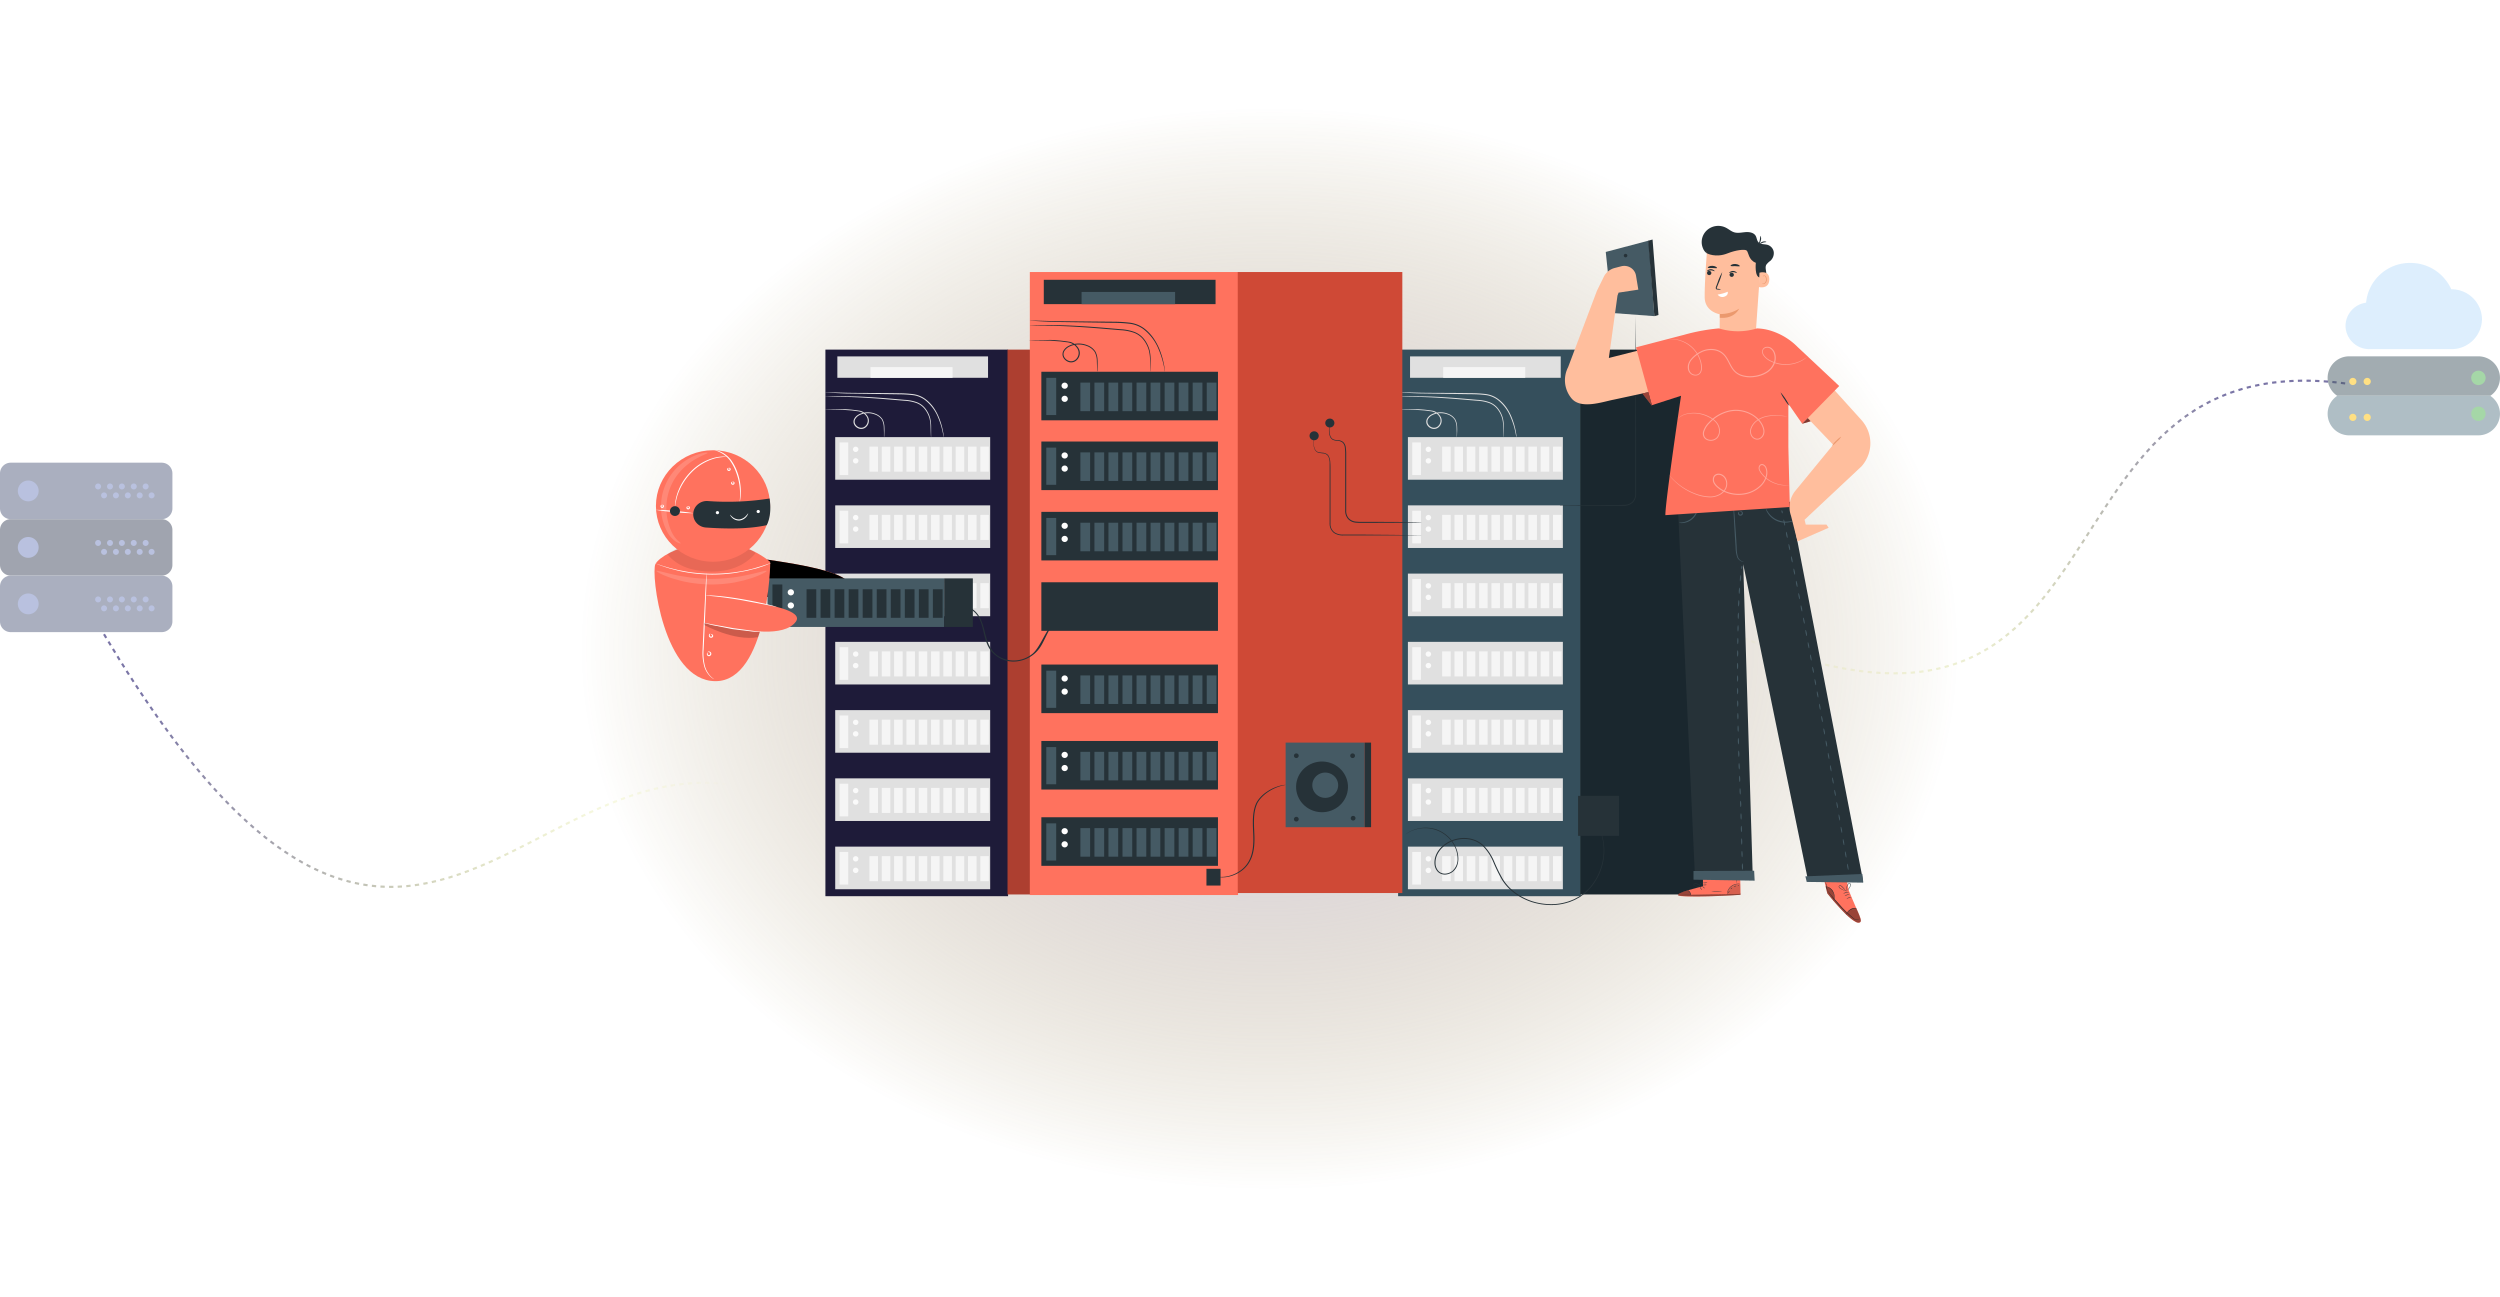 <svg xmlns:xlink="http://www.w3.org/1999/xlink" xmlns="http://www.w3.org/2000/svg" width="1160" height="602" fill="none"
>
    <style>
        <![CDATA[.B{fill:#f5f5f5}.C{fill:#263238}.D{fill:#455a64}.E{fill:#e0e0e0}.F{fill:#fff}.G{fill:#fafafa}.H{fill:#ff725e}.I{fill:#000}.J{fill:#ffc107}.K{fill:#ffbe9d}.L{fill:#eb996e}]]></style>
    <g stroke-dasharray="2 2">
        <path opacity=".6" d="M748 265.823c262.66 149.668 173.662-111.029 341.81-87.698" stroke="url(#B)"/>
        <path opacity=".6" d="M48.248 294.282c155.418 260.535 207.616-9.947 343.305 93.947" stroke="url(#C)"/>
    </g>
    <g opacity=".5" clip-path="url(#E)">
        <path d="M75.023 240.895H4.977A4.98 4.98 0 0 1 0 235.919v-16.254a4.98 4.98 0 0 1 4.977-4.977h70.046A4.98 4.98 0 0 1 80 219.665v16.252a4.98 4.98 0 0 1-4.977 4.978z"
              fill="#556080"/>
        <path d="M75.023 267.102H4.977A4.98 4.98 0 0 1 0 262.126v-16.254a4.98 4.98 0 0 1 4.977-4.976h70.046c2.749 0 4.977 2.228 4.977 4.976v16.252c.001 2.749-2.228 4.978-4.975 4.978z"
              fill="#424a60"/>
        <path d="M75.023 293.309H4.977A4.98 4.98 0 0 1 0 288.333v-16.254a4.98 4.98 0 0 1 4.977-4.976h70.046a4.98 4.98 0 0 1 4.977 4.976v16.253c.001 2.748-2.228 4.977-4.975 4.977z"
              fill="#556080"/>
        <g fill="#7383bf">
            <use xlink:href="#G"/>
            <use xlink:href="#H"/>
            <path d="M62.069 227.102a1.38 1.38 0 0 0 1.379-1.379 1.38 1.38 0 0 0-1.379-1.379 1.38 1.38 0 0 0-1.379 1.379 1.38 1.38 0 0 0 1.379 1.379z"/>
            <use xlink:href="#I"/>
            <path d="M64.828 231.24a1.38 1.38 0 0 0 1.379-1.379 1.38 1.38 0 0 0-1.379-1.38 1.38 1.38 0 0 0-1.379 1.38 1.38 1.38 0 0 0 1.379 1.379zm-8.276-4.138a1.38 1.38 0 0 0 1.379-1.379 1.38 1.38 0 0 0-1.379-1.379 1.38 1.38 0 0 0-1.379 1.379 1.38 1.38 0 0 0 1.379 1.379zm2.759 4.138a1.38 1.38 0 0 0 1.379-1.379 1.38 1.38 0 0 0-1.379-1.38 1.38 1.38 0 0 0-1.379 1.38 1.38 1.38 0 0 0 1.379 1.379zm-8.276-4.138a1.38 1.38 0 0 0 1.379-1.379 1.38 1.38 0 0 0-1.379-1.379 1.38 1.38 0 0 0-1.379 1.379 1.38 1.38 0 0 0 1.379 1.379zm2.758 4.138a1.38 1.38 0 0 0 1.379-1.379 1.38 1.38 0 0 0-1.379-1.38 1.38 1.38 0 0 0-1.379 1.38 1.38 1.38 0 0 0 1.379 1.379zm-8.276-4.138a1.38 1.38 0 0 0 1.379-1.379 1.38 1.38 0 0 0-1.379-1.379 1.38 1.38 0 0 0-1.379 1.379 1.38 1.38 0 0 0 1.379 1.379zm2.759 4.138a1.38 1.38 0 0 0 1.379-1.379 1.38 1.38 0 0 0-1.379-1.38 1.38 1.38 0 0 0-1.379 1.38 1.38 1.38 0 0 0 1.379 1.379zm-35.172 27.587a4.83 4.83 0 0 0 4.828-4.828 4.83 4.83 0 0 0-4.828-4.827 4.83 4.83 0 0 0-4.828 4.827 4.83 4.83 0 0 0 4.828 4.828zm54.482-5.518a1.38 1.38 0 0 0 1.379-1.379 1.38 1.38 0 0 0-1.379-1.379 1.38 1.38 0 0 0-1.379 1.379 1.38 1.38 0 0 0 1.379 1.379zm-5.517 0a1.38 1.38 0 0 0 1.379-1.379 1.38 1.38 0 0 0-1.379-1.379 1.38 1.38 0 0 0-1.379 1.379 1.38 1.38 0 0 0 1.379 1.379zm8.276 4.138a1.38 1.38 0 0 0 1.379-1.379 1.38 1.38 0 0 0-1.379-1.38 1.38 1.38 0 0 0-1.379 1.38 1.38 1.38 0 0 0 1.379 1.379zm-5.517 0a1.38 1.38 0 0 0 1.379-1.379 1.38 1.38 0 0 0-1.379-1.38 1.38 1.38 0 0 0-1.379 1.38 1.38 1.38 0 0 0 1.379 1.379zm-8.276-4.138a1.38 1.38 0 0 0 1.379-1.379 1.38 1.38 0 0 0-1.379-1.379 1.38 1.38 0 0 0-1.379 1.379 1.38 1.38 0 0 0 1.379 1.379zm2.759 4.138a1.38 1.38 0 0 0 1.379-1.379 1.38 1.38 0 0 0-1.379-1.38 1.38 1.38 0 0 0-1.379 1.38 1.38 1.38 0 0 0 1.379 1.379zm-8.276-4.138a1.38 1.38 0 0 0 1.379-1.379 1.38 1.38 0 0 0-1.379-1.379 1.38 1.38 0 0 0-1.379 1.379 1.38 1.38 0 0 0 1.379 1.379zm2.758 4.138a1.38 1.38 0 0 0 1.379-1.379 1.38 1.38 0 0 0-1.379-1.38 1.38 1.38 0 0 0-1.379 1.38 1.38 1.38 0 0 0 1.379 1.379zm-8.276-4.138a1.38 1.38 0 0 0 1.379-1.379 1.38 1.38 0 0 0-1.379-1.379 1.38 1.38 0 0 0-1.379 1.379 1.38 1.38 0 0 0 1.379 1.379zm2.759 4.138a1.38 1.38 0 0 0 1.379-1.379 1.38 1.38 0 0 0-1.379-1.38 1.38 1.38 0 0 0-1.379 1.38 1.38 1.38 0 0 0 1.379 1.379zm-35.172 27.586a4.83 4.83 0 0 0 4.828-4.827 4.83 4.83 0 0 0-4.828-4.828 4.83 4.83 0 0 0-4.828 4.828 4.83 4.83 0 0 0 4.828 4.827zm54.482-5.517a1.38 1.38 0 0 0 1.379-1.379 1.38 1.38 0 0 0-1.379-1.379 1.38 1.38 0 0 0-1.379 1.379 1.38 1.38 0 0 0 1.379 1.379zm-5.517 0a1.38 1.38 0 0 0 1.379-1.379 1.38 1.38 0 0 0-1.379-1.379 1.38 1.38 0 0 0-1.379 1.379 1.38 1.38 0 0 0 1.379 1.379zm8.276 4.138a1.38 1.38 0 0 0 1.379-1.379 1.38 1.38 0 0 0-1.379-1.379 1.38 1.38 0 0 0-1.379 1.379 1.38 1.38 0 0 0 1.379 1.379zm-5.517 0a1.38 1.38 0 0 0 1.379-1.379 1.38 1.38 0 0 0-1.379-1.379 1.38 1.38 0 0 0-1.379 1.379 1.38 1.38 0 0 0 1.379 1.379zm-8.276-4.138a1.38 1.38 0 0 0 1.379-1.379 1.38 1.38 0 0 0-1.379-1.379 1.38 1.38 0 0 0-1.379 1.379 1.38 1.38 0 0 0 1.379 1.379zm2.759 4.138a1.38 1.38 0 0 0 1.379-1.379 1.38 1.38 0 0 0-1.379-1.379 1.38 1.38 0 0 0-1.379 1.379 1.38 1.38 0 0 0 1.379 1.379zm-8.276-4.138a1.38 1.38 0 0 0 1.379-1.379 1.38 1.38 0 0 0-1.379-1.379 1.38 1.38 0 0 0-1.379 1.379 1.38 1.38 0 0 0 1.379 1.379zm2.758 4.138a1.38 1.38 0 0 0 1.379-1.379 1.38 1.38 0 0 0-1.379-1.379 1.38 1.38 0 0 0-1.379 1.379 1.38 1.38 0 0 0 1.379 1.379zm-8.276-4.138a1.38 1.38 0 0 0 1.379-1.379 1.38 1.38 0 0 0-1.379-1.379 1.38 1.38 0 0 0-1.379 1.379 1.38 1.38 0 0 0 1.379 1.379zm2.759 4.138a1.38 1.38 0 0 0 1.379-1.379 1.38 1.38 0 0 0-1.379-1.379 1.38 1.38 0 0 0-1.379 1.379 1.38 1.38 0 0 0 1.379 1.379z"/>
        </g>
    </g>
    <g opacity=".5" clip-path="url(#F)">
        <path d="M1159.99 175.333c-.02 3.356-1.7 6.483-4.5 8.333h-71a10.01 10.01 0 0 1-2.81-13.861c1.85-2.785 4.97-4.463 8.31-4.472h60a10.04 10.04 0 0 1 10 10z"
              class="D"/>
        <path d="M1159.99 191.999a10.04 10.04 0 0 1-10 10h-60c-5.53-.015-9.99-4.505-9.97-10.027 0-3.342 1.68-6.459 4.47-8.306h71a10.05 10.05 0 0 1 4.5 8.333z"
              fill="#607d8b"/>
        <use xlink:href="#J" class="J"/>
        <use xlink:href="#K" fill="#4caf50"/>
        <g class="J">
            <use xlink:href="#L"/>
            <path d="M1091.72 178.666a1.67 1.67 0 0 1-1.67-1.666 1.67 1.67 0 0 1 1.64-1.667h.03a1.67 1.67 0 0 1 1.67 1.667 1.67 1.67 0 0 1-1.67 1.666z"/>
        </g>
        <path d="M1149.99 178.666a3.34 3.34 0 0 1-3.34-3.333 3.34 3.34 0 0 1 3.34-3.333 3.33 3.33 0 1 1 0 6.666z"
              fill="#4caf50"/>
        <path d="M1098.39 178.666a1.67 1.67 0 0 1-1.67-1.666 1.67 1.67 0 0 1 1.63-1.667h.04a1.66 1.66 0 1 1 0 3.333z"
              class="J"/>
        <path d="M1137.38 134.224c-3.34-7.478-10.78-12.274-18.97-12.223-10.61-.127-19.54 7.891-20.55 18.446a10.95 10.95 0 0 0-9.54 10.72c.09 6.064 5.08 10.911 11.14 10.833h37.89c7.78.104 14.18-6.11 14.3-13.89-.12-7.767-6.5-13.974-14.27-13.886z"
              fill="#bbdefb"/>
    </g>
    <g filter="url(#A)">
        <path d="M909 300.999c0 138.623-143.269 251-320 251s-320-112.377-320-251 143.269-251 320-251 320 112.377 320 251z"
              fill="url(#D)" fill-opacity=".6"/>
    </g>
    <path d="M467.75 162.22h-84.76v253.613h84.76V162.22z" fill="#1e1b39"/>
    <path d="M534.48 162.22h-66.99v252.809h66.99V162.22z" fill="#ad3f30"/>
    <path d="M459.44 202.82h-71.9v19.775h71.9V202.82z" class="E"/>
    <use xlink:href="#M" class="B"/>
    <g class="G">
        <use xlink:href="#N"/>
        <use xlink:href="#O"/>
    </g>
    <g class="B">
        <use xlink:href="#P"/>
        <use xlink:href="#P" x="5.72"/>
        <use xlink:href="#P" x="11.43"/>
        <use xlink:href="#P" x="17.15"/>
        <use xlink:href="#P" x="22.86"/>
        <use xlink:href="#P" x="28.58"/>
        <use xlink:href="#P" x="34.29"/>
        <use xlink:href="#P" x="40.01"/>
        <use xlink:href="#P" x="45.72"/>
        <use xlink:href="#P" x="51.44"/>
    </g>
    <path d="M459.44 234.487h-71.9v19.771h71.9v-19.771z" class="E"/>
    <use xlink:href="#M" y="31.673" class="B"/>
    <g class="G">
        <use xlink:href="#Q"/>
        <use xlink:href="#R"/>
    </g>
    <g class="B">
        <use xlink:href="#S"/>
        <use xlink:href="#S" x="5.72"/>
        <use xlink:href="#S" x="11.43"/>
        <use xlink:href="#S" x="17.15"/>
        <use xlink:href="#S" x="22.86"/>
        <use xlink:href="#S" x="28.58"/>
        <use xlink:href="#S" x="34.29"/>
        <use xlink:href="#S" x="40.01"/>
        <use xlink:href="#S" x="45.72"/>
        <use xlink:href="#S" x="51.44"/>
    </g>
    <path d="M459.44 266.151h-71.9v19.773h71.9v-19.773z" class="E"/>
    <path d="M393.58 268.641h-4.03v15.133h4.03v-15.133z" class="B"/>
    <g class="G">
        <use xlink:href="#T"/>
        <path d="M398.32 277.167c0 .247-.075.489-.216.694a1.28 1.28 0 0 1-.574.461 1.32 1.32 0 0 1-.74.071c-.248-.048-.476-.167-.655-.342a1.25 1.25 0 0 1-.351-.64c-.049-.243-.024-.494.073-.722a1.25 1.25 0 0 1 .472-.561c.21-.138.458-.211.711-.211a1.3 1.3 0 0 1 .905.366c.24.235.375.552.375.884z"/>
    </g>
    <g class="B">
        <use xlink:href="#U"/>
        <use xlink:href="#U" x="5.72"/>
        <use xlink:href="#U" x="11.43"/>
        <use xlink:href="#U" x="17.15"/>
        <use xlink:href="#U" x="22.86"/>
        <use xlink:href="#U" x="28.58"/>
        <use xlink:href="#U" x="34.29"/>
        <use xlink:href="#U" x="40.01"/>
        <use xlink:href="#U" x="45.72"/>
        <use xlink:href="#U" x="51.44"/>
    </g>
    <path d="M459.44 297.823h-71.9v19.773h71.9v-19.773z" class="E"/>
    <use xlink:href="#M" y="95.003" class="B"/>
    <g class="G">
        <use xlink:href="#Q" y="63.33"/>
        <path d="M398.32 308.842a1.22 1.22 0 0 1-.098.479c-.064.151-.158.289-.277.405s-.26.209-.415.272-.322.095-.49.095-.335-.033-.49-.095-.296-.155-.415-.272a1.26 1.26 0 0 1-.278-.405c-.064-.152-.097-.315-.097-.479s.033-.327.097-.479.159-.29.278-.406a1.29 1.29 0 0 1 .415-.271c.155-.063.322-.095.49-.095s.334.032.49.095a1.29 1.29 0 0 1 .415.271c.119.116.213.254.277.406a1.22 1.22 0 0 1 .098.479z"/>
    </g>
    <g class="B">
        <use xlink:href="#V"/>
        <use xlink:href="#V" x="5.72"/>
        <use xlink:href="#V" x="11.43"/>
        <use xlink:href="#V" x="17.15"/>
        <use xlink:href="#V" x="22.86"/>
        <use xlink:href="#V" x="28.58"/>
        <use xlink:href="#V" x="34.29"/>
        <use xlink:href="#V" x="40.01"/>
        <use xlink:href="#V" x="45.72"/>
        <use xlink:href="#V" x="51.44"/>
    </g>
    <path d="M459.44 329.492h-71.9v19.772h71.9v-19.772z" class="E"/>
    <path d="M393.58 331.983h-4.03v15.132h4.03v-15.132z" class="B"/>
    <g class="G">
        <use xlink:href="#N" y="126.679"/>
        <path d="M398.32 340.509c0 .247-.075.489-.216.694a1.28 1.28 0 0 1-.574.461 1.32 1.32 0 0 1-.74.071c-.248-.048-.476-.167-.655-.342a1.25 1.25 0 0 1-.351-.64c-.049-.242-.024-.494.073-.722a1.26 1.26 0 0 1 .472-.561c.21-.137.458-.21.711-.21.339 0 .665.131.905.366s.375.552.375.883z"/>
    </g>
    <g class="B">
        <use xlink:href="#V" y="31.676"/>
        <use xlink:href="#V" x="5.72" y="31.676"/>
        <use xlink:href="#V" x="11.43" y="31.676"/>
        <use xlink:href="#V" x="17.15" y="31.676"/>
        <use xlink:href="#V" x="22.86" y="31.676"/>
        <use xlink:href="#V" x="28.58" y="31.676"/>
        <use xlink:href="#V" x="34.29" y="31.676"/>
        <use xlink:href="#V" x="40.01" y="31.676"/>
        <use xlink:href="#V" x="45.72" y="31.676"/>
        <use xlink:href="#V" x="51.44" y="31.676"/>
    </g>
    <path d="M459.44 361.158h-71.9v19.775h71.9v-19.775z" class="E"/>
    <path d="M393.58 363.649h-4.03v15.134h4.03v-15.134z" class="B"/>
    <g class="G">
        <use xlink:href="#N" y="158.347"/>
        <path d="M398.32 372.157c0 .247-.075.488-.216.694a1.28 1.28 0 0 1-.574.46 1.31 1.31 0 0 1-.74.071c-.248-.048-.476-.167-.655-.342s-.301-.397-.351-.639-.024-.494.073-.722a1.25 1.25 0 0 1 .472-.561c.21-.137.458-.211.711-.211a1.3 1.3 0 0 1 .905.366c.24.235.375.552.375.884z"/>
    </g>
    <g class="B">
        <use xlink:href="#S" y="126.68"/>
        <use xlink:href="#S" x="5.72" y="126.68"/>
        <use xlink:href="#S" x="11.43" y="126.68"/>
        <use xlink:href="#S" x="17.15" y="126.68"/>
        <use xlink:href="#S" x="22.86" y="126.68"/>
        <use xlink:href="#S" x="28.58" y="126.68"/>
        <use xlink:href="#S" x="34.29" y="126.68"/>
        <use xlink:href="#S" x="40.01" y="126.68"/>
        <use xlink:href="#S" x="45.72" y="126.68"/>
        <use xlink:href="#S" x="51.44" y="126.68"/>
    </g>
    <path d="M459.44 392.834h-71.9v19.776h71.9v-19.776z" class="E"/>
    <path d="M393.58 395.317h-4.03v15.133h4.03v-15.133z" class="B"/>
    <g class="G">
        <use xlink:href="#W"/>
        <path d="M398.32 403.853c0 .331-.135.65-.375.884s-.566.367-.905.367-.665-.132-.905-.367-.375-.553-.375-.884a1.24 1.24 0 0 1 .375-.885 1.29 1.29 0 0 1 .905-.366c.339 0 .665.131.905.366a1.24 1.24 0 0 1 .375.885z"/>
    </g>
    <g class="B">
        <use xlink:href="#X"/>
        <use xlink:href="#X" x="5.72"/>
        <use xlink:href="#X" x="11.43"/>
        <use xlink:href="#X" x="17.15"/>
        <use xlink:href="#X" x="22.86"/>
        <use xlink:href="#X" x="28.58"/>
        <use xlink:href="#X" x="34.29"/>
        <use xlink:href="#X" x="40.01"/>
        <use xlink:href="#X" x="45.72"/>
        <use xlink:href="#X" x="51.44"/>
    </g>
    <path d="M432.01 202.82a2.41 2.41 0 0 1-.08-.615l-.08-1.758-.09-2.775a17.12 17.12 0 0 0-.5-3.595 12.56 12.56 0 0 0-1.92-3.907 8.76 8.76 0 0 0-3.93-3.087c-1.792-.643-3.673-1.018-5.58-1.114l-6.19-.517c-8.49-.723-16.18-1.182-21.76-1.29-2.79-.058-5 0-6.61 0h-1.79c-.21.015-.42.015-.63 0a2.4 2.4 0 0 1 .62-.078l1.8-.107c1.56-.069 3.82-.137 6.61-.127 5.6 0 13.31.42 21.8 1.143l6.2.537c1.957.098 3.886.49 5.72 1.162 1.663.684 3.087 1.824 4.1 3.283a12.83 12.83 0 0 1 1.92 4.093c.281 1.208.426 2.443.43 3.682v2.784 1.759a2.91 2.91 0 0 1-.04.527zm-21.81-.001a2.03 2.03 0 0 1-.05-.576v-1.66l-.09-2.597c-.059-1.132-.359-2.24-.88-3.252-.779-1.132-1.918-1.983-3.24-2.422a9.07 9.07 0 0 0-4.72-.469c-.854.137-1.678.411-2.44.811-.785.395-1.44.997-1.89 1.738-.216.376-.33.799-.33 1.23a2.47 2.47 0 0 0 .33 1.231c.227.388.533.727.9.996a3.39 3.39 0 0 0 1.23.566 2.77 2.77 0 0 0 1.342-.039c.437-.123.835-.351 1.158-.664.648-.6 1.046-1.413 1.116-2.282a3.47 3.47 0 0 0-.736-2.425 5.3 5.3 0 0 0-1.9-1.63c-.743-.337-1.543-.539-2.36-.596l-2.37-.312-4.27-.313-6.21-.068h-1.69a2.53 2.53 0 0 1-.59 0c.193-.046.391-.069.59-.069l1.69-.088 6.23-.087c1.31 0 2.76.107 4.3.253l2.38.284 1.25.195c.443.08.871.225 1.27.43.829.417 1.542 1.023 2.08 1.767.623.784.925 1.766.848 2.755s-.53 1.915-1.268 2.596c-.387.376-.865.651-1.389.798s-1.079.161-1.611.042c-.517-.121-1.004-.344-1.429-.657a3.82 3.82 0 0 1-1.041-1.159 2.94 2.94 0 0 1 0-2.93c.493-.835 1.222-1.513 2.1-1.953.814-.417 1.692-.701 2.6-.839 1.685-.277 3.417-.092 5 .537 1.402.485 2.598 1.413 3.4 2.636.535 1.062.825 2.225.85 3.408.045.875.045 1.752 0 2.627l-.07 1.65a3.74 3.74 0 0 1-.09.537zm27.68.001c-.066-.2-.112-.406-.14-.615l-.38-1.876c-.486-2.295-1.196-4.539-2.12-6.702-1.309-3.221-3.469-6.046-6.26-8.186a11.97 11.97 0 0 0-5.72-2.13 62.43 62.43 0 0 0-6.74-.352l-23.81-.371c-3-.108-5.51-.254-7.21-.371l-2-.166c-.229-.011-.456-.04-.68-.088a2.58 2.58 0 0 1 .68 0l2 .068 7.21.205c6.09.147 14.51.059 23.81.225 2.272-.006 4.543.118 6.8.371 2.149.222 4.199.997 5.94 2.247 1.552 1.144 2.903 2.526 4 4.093a23.38 23.38 0 0 1 2.34 4.328c.911 2.205 1.581 4.497 2 6.839.15.821.24 1.465.29 1.895.01.196.007.391-.01.586zm20.57-37.444h-69.92v9.916h69.92v-9.916z"
          class="E"/>
    <path d="M441.98 170.338h-38.07v4.965h38.07v-4.965z" class="B"/>
    <path d="M733.48 162.22h-84.76v253.613h84.76V162.22z" fill="#354f5c"/>
    <path d="M800.21 162.22h-66.99v252.809h66.99V162.22z" fill="#1a272e"/>
    <path d="M725.17 202.82h-71.9v19.775h71.9V202.82z" class="E"/>
    <use xlink:href="#M" x="265.73" class="B"/>
    <g class="G">
        <use xlink:href="#N" x="265.73"/>
        <use xlink:href="#O" x="265.73"/>
    </g>
    <g class="B">
        <use xlink:href="#P" x="265.73"/>
        <use xlink:href="#P" x="271.45"/>
        <use xlink:href="#P" x="277.16"/>
        <use xlink:href="#P" x="282.88"/>
        <use xlink:href="#P" x="288.59"/>
        <use xlink:href="#P" x="294.31"/>
        <use xlink:href="#P" x="300.02"/>
        <use xlink:href="#P" x="305.74"/>
        <use xlink:href="#P" x="311.45"/>
        <use xlink:href="#P" x="317.17"/>
    </g>
    <path d="M725.17 234.487h-71.9v19.771h71.9v-19.771z" class="E"/>
    <use xlink:href="#M" x="265.73" y="31.673" class="B"/>
    <g class="G">
        <use xlink:href="#Q" x="265.73"/>
        <use xlink:href="#R" x="265.73"/>
    </g>
    <g class="B">
        <use xlink:href="#S" x="265.73"/>
        <use xlink:href="#S" x="271.45"/>
        <use xlink:href="#S" x="277.16"/>
        <use xlink:href="#S" x="282.88"/>
        <use xlink:href="#S" x="288.59"/>
        <use xlink:href="#S" x="294.31"/>
        <use xlink:href="#S" x="300.02"/>
        <use xlink:href="#S" x="305.74"/>
        <use xlink:href="#S" x="311.45"/>
        <use xlink:href="#S" x="317.17"/>
    </g>
    <path d="M725.17 266.151h-71.9v19.773h71.9v-19.773z" class="E"/>
    <path d="M659.31 268.641h-4.03v15.133h4.03v-15.133z" class="B"/>
    <g class="G">
        <use xlink:href="#T" x="265.73"/>
        <path d="M664.05 277.167a1.23 1.23 0 0 1-.215.694 1.28 1.28 0 0 1-.575.461c-.234.094-.491.119-.739.071s-.477-.167-.656-.342a1.24 1.24 0 0 1-.35-.64c-.05-.243-.024-.494.073-.722s.261-.424.471-.561a1.3 1.3 0 0 1 .711-.211c.34 0 .665.132.905.366s.375.552.375.884z"/>
    </g>
    <g class="B">
        <use xlink:href="#U" x="265.73"/>
        <use xlink:href="#U" x="271.45"/>
        <use xlink:href="#U" x="277.16"/>
        <use xlink:href="#U" x="282.88"/>
        <use xlink:href="#U" x="288.59"/>
        <use xlink:href="#U" x="294.31"/>
        <use xlink:href="#U" x="300.02"/>
        <use xlink:href="#U" x="305.74"/>
        <use xlink:href="#U" x="311.45"/>
        <use xlink:href="#U" x="317.17"/>
    </g>
    <path d="M725.17 297.823h-71.9v19.773h71.9v-19.773z" class="E"/>
    <use xlink:href="#M" x="265.73" y="95.003" class="B"/>
    <g class="G">
        <use xlink:href="#Q" x="265.73" y="63.33"/>
        <path d="M664.05 308.842c0 .332-.135.65-.375.884s-.565.367-.905.367-.665-.132-.905-.367-.375-.552-.375-.884a1.24 1.24 0 0 1 .375-.885 1.3 1.3 0 0 1 .905-.366c.34 0 .665.132.905.366a1.24 1.24 0 0 1 .375.885z"/>
    </g>
    <g class="B">
        <use xlink:href="#V" x="265.73"/>
        <use xlink:href="#V" x="271.45"/>
        <use xlink:href="#V" x="277.16"/>
        <use xlink:href="#V" x="282.88"/>
        <use xlink:href="#V" x="288.59"/>
        <use xlink:href="#V" x="294.31"/>
        <use xlink:href="#V" x="300.02"/>
        <use xlink:href="#V" x="305.74"/>
        <use xlink:href="#V" x="311.45"/>
        <use xlink:href="#V" x="317.17"/>
    </g>
    <path d="M725.17 329.492h-71.9v19.772h71.9v-19.772z" class="E"/>
    <path d="M659.31 331.983h-4.03v15.132h4.03v-15.132z" class="B"/>
    <g class="G">
        <use xlink:href="#N" x="265.73" y="126.679"/>
        <path d="M664.05 340.509a1.23 1.23 0 0 1-.215.694 1.28 1.28 0 0 1-.575.461c-.234.094-.491.119-.739.071s-.477-.167-.656-.342a1.24 1.24 0 0 1-.35-.64c-.05-.242-.024-.494.073-.722s.261-.423.471-.561.458-.21.711-.21a1.29 1.29 0 0 1 .905.366c.24.234.375.552.375.883z"/>
    </g>
    <g class="B">
        <use xlink:href="#V" x="265.73" y="31.676"/>
        <use xlink:href="#V" x="271.45" y="31.676"/>
        <use xlink:href="#V" x="277.16" y="31.676"/>
        <use xlink:href="#V" x="282.88" y="31.676"/>
        <use xlink:href="#V" x="288.59" y="31.676"/>
        <use xlink:href="#V" x="294.31" y="31.676"/>
        <use xlink:href="#V" x="300.02" y="31.676"/>
        <use xlink:href="#V" x="305.74" y="31.676"/>
        <use xlink:href="#V" x="311.45" y="31.676"/>
        <use xlink:href="#V" x="317.17" y="31.676"/>
    </g>
    <path d="M725.17 361.158h-71.9v19.775h71.9v-19.775z" class="E"/>
    <path d="M659.31 363.649h-4.03v15.134h4.03v-15.134z" class="B"/>
    <g class="G">
        <use xlink:href="#N" x="265.73" y="158.347"/>
        <path d="M664.05 372.157c0 .247-.075.488-.215.694s-.341.366-.575.46-.491.119-.739.071-.477-.167-.656-.342-.301-.397-.35-.639-.024-.494.073-.722.261-.424.471-.561.458-.211.711-.211c.34 0 .665.132.905.366s.375.552.375.884z"/>
    </g>
    <g class="B">
        <use xlink:href="#S" x="265.73" y="126.68"/>
        <use xlink:href="#S" x="271.45" y="126.68"/>
        <use xlink:href="#S" x="277.16" y="126.68"/>
        <use xlink:href="#S" x="282.88" y="126.68"/>
        <use xlink:href="#S" x="288.59" y="126.68"/>
        <use xlink:href="#S" x="294.31" y="126.68"/>
        <use xlink:href="#S" x="300.02" y="126.68"/>
        <use xlink:href="#S" x="305.74" y="126.68"/>
        <use xlink:href="#S" x="311.45" y="126.68"/>
        <use xlink:href="#S" x="317.17" y="126.68"/>
    </g>
    <path d="M725.17 392.834h-71.9v19.776h71.9v-19.776z" class="E"/>
    <path d="M659.31 395.317h-4.03v15.133h4.03v-15.133z" class="B"/>
    <g class="G">
        <use xlink:href="#W" x="265.73"/>
        <path d="M664.05 403.853c0 .331-.135.65-.375.884s-.565.367-.905.367-.665-.132-.905-.367-.375-.553-.375-.884a1.24 1.24 0 0 1 .375-.885c.24-.235.566-.366.905-.366a1.29 1.29 0 0 1 .905.366 1.24 1.24 0 0 1 .375.885z"/>
    </g>
    <g class="B">
        <use xlink:href="#X" x="265.73"/>
        <use xlink:href="#X" x="271.45"/>
        <use xlink:href="#X" x="277.16"/>
        <use xlink:href="#X" x="282.88"/>
        <use xlink:href="#X" x="288.59"/>
        <use xlink:href="#X" x="294.31"/>
        <use xlink:href="#X" x="300.02"/>
        <use xlink:href="#X" x="305.74"/>
        <use xlink:href="#X" x="311.45"/>
        <use xlink:href="#X" x="317.17"/>
    </g>
    <path d="M697.74 202.82a2.41 2.41 0 0 1-.08-.615l-.08-1.758-.09-2.775a17.12 17.12 0 0 0-.5-3.595 12.56 12.56 0 0 0-1.92-3.907 8.82 8.82 0 0 0-3.93-3.087c-1.792-.643-3.673-1.018-5.58-1.114l-6.19-.517c-8.49-.723-16.18-1.182-21.76-1.29-2.79-.058-5.05 0-6.61 0h-1.79c-.21.015-.42.015-.63 0a2.4 2.4 0 0 1 .62-.078l1.8-.107c1.56-.069 3.82-.137 6.61-.127 5.59 0 13.31.42 21.8 1.143l6.2.537c1.956.098 3.886.49 5.72 1.162 1.663.684 3.087 1.824 4.1 3.283a12.83 12.83 0 0 1 1.92 4.093c.281 1.208.425 2.443.43 3.682v2.784 1.759a2.91 2.91 0 0 1-.04.527zm-21.82-.001a3.46 3.46 0 0 1 0-.576v-1.66l-.09-2.597a8 8 0 0 0-.88-3.252c-.779-1.132-1.917-1.983-3.24-2.422-1.504-.573-3.139-.735-4.73-.469a8.02 8.02 0 0 0-2.43.811 4.59 4.59 0 0 0-1.89 1.738c-.216.376-.33.799-.33 1.23a2.47 2.47 0 0 0 .33 1.231 3.32 3.32 0 0 0 .9.996 3.39 3.39 0 0 0 1.23.566 2.77 2.77 0 0 0 1.342-.039c.437-.123.835-.351 1.158-.664a3.49 3.49 0 0 0 1.116-2.282c.071-.869-.192-1.733-.736-2.425a5.3 5.3 0 0 0-1.9-1.63c-.743-.337-1.543-.539-2.36-.596l-2.37-.312-4.27-.313-6.21-.068h-1.69a2.53 2.53 0 0 1-.59 0 2.55 2.55 0 0 1 .59-.069l1.69-.088 6.23-.087c1.31 0 2.76.107 4.3.253l2.38.284 1.25.195c.443.08.872.225 1.27.43.829.417 1.542 1.023 2.08 1.767.61.772.912 1.733.85 2.705a4.06 4.06 0 0 1-1.27 2.646c-.386.376-.864.651-1.389.798s-1.079.161-1.611.042c-.518-.122-1.005-.346-1.431-.658s-.784-.707-1.049-1.158c-.254-.449-.387-.953-.387-1.465s.133-1.016.387-1.465c.493-.835 1.222-1.513 2.1-1.953a8.54 8.54 0 0 1 2.59-.839c1.686-.276 3.416-.09 5 .537 1.402.485 2.599 1.413 3.4 2.636.536 1.062.826 2.225.85 3.408a25.02 25.02 0 0 1 0 2.627l-.07 1.65c-.018.183-.058.364-.12.537zm27.69.001c-.075-.212-.128-.431-.16-.654l-.38-1.876c-.49-2.295-1.203-4.539-2.13-6.701-1.289-3.216-3.429-6.041-6.2-8.186a11.97 11.97 0 0 0-5.72-2.13c-2.238-.238-4.488-.356-6.74-.352l-23.81-.371a222.15 222.15 0 0 1-7.21-.371l-2-.166c-.229-.011-.456-.04-.68-.088a2.58 2.58 0 0 1 .68 0l2 .068 7.21.205c6.09.147 14.51.059 23.81.225 2.272-.006 4.543.118 6.8.371 2.149.222 4.199.997 5.94 2.247 1.552 1.144 2.903 2.526 4 4.093a23.38 23.38 0 0 1 2.34 4.328 33.21 33.21 0 0 1 2 6.838c.15.821.24 1.465.29 1.895.002.209-.011.418-.04.625zm20.57-37.444h-69.92v9.916h69.92v-9.916z"
          class="E"/>
    <path d="M707.71 170.338h-38.07v4.965h38.07v-4.965z" class="B"/>
    <path d="M574.45 126.223h-96.61v289.078h96.61V126.223z" class="H"/>
    <path d="M650.68 126.223h-76.36v288.149h76.36V126.223z" fill="#cf4936"/>
    <path d="M565.14 270.172h-81.95v22.536h81.95v-22.536zm0-97.677h-81.95v22.531h81.95v-22.531z" class="C"/>
    <path d="M490.07 175.326h-4.59v17.253h4.59v-17.253z" class="D"/>
    <path d="M495.47 178.958c0 .283-.086.558-.246.793a1.45 1.45 0 0 1-.655.525c-.266.108-.561.136-.844.081a1.48 1.48 0 0 1-.748-.39c-.204-.199-.343-.454-.399-.73s-.028-.564.083-.824a1.44 1.44 0 0 1 .538-.64 1.48 1.48 0 0 1 .811-.241c.387 0 .758.15 1.032.418a1.41 1.41 0 0 1 .428 1.008zm0 6.1c0 .282-.086.558-.246.792a1.46 1.46 0 0 1-.655.526c-.267.108-.561.136-.844.081s-.543-.191-.748-.391a1.41 1.41 0 0 1-.399-.73c-.056-.277-.028-.564.083-.824s.298-.484.538-.641a1.49 1.49 0 0 1 .811-.24c.192 0 .381.037.559.108s.338.177.473.31.243.29.317.463.111.358.111.546z"
          class="F"/>
    <g class="D">
        <use xlink:href="#Y"/>
        <use xlink:href="#Y" x="6.52"/>
        <use xlink:href="#Y" x="13.03"/>
        <use xlink:href="#Y" x="19.54"/>
        <use xlink:href="#Y" x="26.06"/>
        <use xlink:href="#Y" x="32.57"/>
        <use xlink:href="#Y" x="39.09"/>
        <use xlink:href="#Y" x="45.6"/>
        <use xlink:href="#Y" x="52.11"/>
        <use xlink:href="#Y" x="58.63"/>
    </g>
    <path d="M565.14 204.869h-81.95v22.538h81.95v-22.538z" class="C"/>
    <path d="M490.07 207.698h-4.59v17.253h4.59v-17.253z" class="D"/>
    <g class="F">
        <path d="M495.47 211.328a1.4 1.4 0 0 1-.241.795c-.16.236-.387.421-.654.53s-.56.139-.844.085a1.47 1.47 0 0 1-.75-.388c-.205-.199-.345-.453-.402-.73a1.39 1.39 0 0 1 .081-.826 1.43 1.43 0 0 1 .538-.642c.24-.157.523-.241.812-.241a1.48 1.48 0 0 1 1.029.415 1.41 1.41 0 0 1 .431 1.002z"/>
        <use xlink:href="#Z"/>
    </g>
    <g class="D">
        <use xlink:href="#a"/>
        <use xlink:href="#a" x="6.52"/>
        <use xlink:href="#a" x="13.03"/>
        <use xlink:href="#a" x="19.54"/>
        <use xlink:href="#a" x="26.06"/>
        <use xlink:href="#a" x="32.57"/>
        <use xlink:href="#a" x="39.09"/>
        <use xlink:href="#a" x="45.6"/>
        <use xlink:href="#a" x="52.11"/>
        <use xlink:href="#a" x="58.63"/>
    </g>
    <path d="M565.14 237.502h-81.95v22.533h81.95v-22.533z" class="C"/>
    <path d="M490.07 240.334h-4.59v17.252h4.59v-17.252z" class="D"/>
    <path d="M495.47 243.956a1.4 1.4 0 0 1-.241.794c-.16.235-.387.419-.654.528s-.56.139-.844.085a1.46 1.46 0 0 1-.75-.387c-.205-.199-.345-.452-.402-.729s-.029-.563.081-.824.297-.483.538-.64.523-.241.812-.241a1.48 1.48 0 0 1 1.029.414c.273.264.428.624.431 1zm0 6.102c.002.282-.082.559-.241.795a1.46 1.46 0 0 1-.654.53c-.266.109-.56.139-.844.085a1.47 1.47 0 0 1-.75-.388 1.42 1.42 0 0 1-.402-.731 1.39 1.39 0 0 1 .081-.825c.11-.262.297-.485.538-.642s.523-.241.812-.241a1.48 1.48 0 0 1 1.029.414c.273.266.428.626.431 1.003z"
          class="F"/>
    <g class="D">
        <use xlink:href="#b"/>
        <use xlink:href="#b" x="6.52"/>
        <use xlink:href="#b" x="13.03"/>
        <use xlink:href="#b" x="19.54"/>
        <use xlink:href="#b" x="26.06"/>
        <use xlink:href="#b" x="32.57"/>
        <use xlink:href="#b" x="39.09"/>
        <use xlink:href="#b" x="45.6"/>
        <use xlink:href="#b" x="52.11"/>
        <use xlink:href="#b" x="58.63"/>
    </g>
    <path d="M565.14 308.353h-81.95v22.538h81.95v-22.538z" class="C"/>
    <path d="M490.07 311.188h-4.59v17.25h4.59v-17.25z" class="D"/>
    <path d="M495.47 314.821c0 .282-.086.558-.246.792a1.46 1.46 0 0 1-.655.526c-.267.107-.561.136-.844.081s-.543-.191-.748-.391a1.41 1.41 0 0 1-.399-.73c-.056-.277-.028-.563.083-.824a1.43 1.43 0 0 1 .538-.64 1.48 1.48 0 0 1 .811-.24 1.47 1.47 0 0 1 .56.105c.178.072.339.177.475.309a1.42 1.42 0 0 1 .316.464c.073.174.11.36.109.548zm0 6.096a1.41 1.41 0 0 1-.246.793c-.161.234-.389.417-.655.525s-.561.136-.844.081a1.48 1.48 0 0 1-.748-.39c-.204-.2-.343-.454-.399-.731s-.028-.563.083-.824a1.43 1.43 0 0 1 .538-.64 1.48 1.48 0 0 1 .811-.241 1.49 1.49 0 0 1 .56.106 1.46 1.46 0 0 1 .475.309 1.42 1.42 0 0 1 .316.464c.073.174.11.36.109.548z"
          class="F"/>
    <g class="D">
        <use xlink:href="#c"/>
        <use xlink:href="#c" x="6.52"/>
        <use xlink:href="#c" x="13.03"/>
        <use xlink:href="#c" x="19.54"/>
        <use xlink:href="#c" x="26.06"/>
        <use xlink:href="#c" x="32.57"/>
        <use xlink:href="#c" x="39.09"/>
        <use xlink:href="#c" x="45.6"/>
        <use xlink:href="#c" x="52.11"/>
        <use xlink:href="#c" x="58.63"/>
    </g>
    <path d="M565.14 379.207h-81.95v22.538h81.95v-22.538z" class="C"/>
    <path d="M490.07 382.041h-4.59v17.251h4.59v-17.251z" class="D"/>
    <g class="F">
        <use xlink:href="#Z" y="168.249"/>
        <path d="M495.47 391.771a1.41 1.41 0 0 1-.246.793 1.46 1.46 0 0 1-.655.526c-.267.108-.561.136-.844.081s-.543-.191-.748-.391-.343-.454-.399-.731-.028-.563.083-.824.298-.484.538-.641a1.48 1.48 0 0 1 .811-.24c.387 0 .758.15 1.032.418a1.41 1.41 0 0 1 .428 1.009z"/>
    </g>
    <g class="D">
        <use xlink:href="#d"/>
        <use xlink:href="#d" x="6.52"/>
        <use xlink:href="#d" x="13.03"/>
        <use xlink:href="#d" x="19.54"/>
        <use xlink:href="#d" x="26.06"/>
        <use xlink:href="#d" x="32.57"/>
        <use xlink:href="#d" x="39.09"/>
        <use xlink:href="#d" x="45.6"/>
        <use xlink:href="#d" x="52.11"/>
        <use xlink:href="#d" x="58.63"/>
    </g>
    <path d="M565.14 343.811h-81.95v22.537h81.95v-22.537z" class="C"/>
    <path d="M490.07 346.647h-4.59v17.249h4.59v-17.249z" class="D"/>
    <path d="M495.47 350.275c0 .283-.086.558-.246.793a1.46 1.46 0 0 1-.655.526c-.267.108-.561.136-.844.081s-.543-.191-.748-.391a1.41 1.41 0 0 1-.399-.73 1.4 1.4 0 0 1 .083-.825c.111-.261.298-.483.538-.64a1.48 1.48 0 0 1 .811-.24c.387 0 .758.15 1.032.418a1.41 1.41 0 0 1 .428 1.008zm0 6.096c0 .282-.086.558-.246.792a1.46 1.46 0 0 1-.655.525c-.266.108-.561.136-.844.081a1.47 1.47 0 0 1-.748-.39 1.41 1.41 0 0 1-.399-.73c-.056-.276-.028-.563.083-.824a1.43 1.43 0 0 1 .538-.639 1.48 1.48 0 0 1 1.843.177 1.41 1.41 0 0 1 .428 1.008z"
          class="F"/>
    <g class="D">
        <use xlink:href="#a" y="138.944"/>
        <use xlink:href="#a" x="6.52" y="138.944"/>
        <use xlink:href="#a" x="13.03" y="138.944"/>
        <use xlink:href="#a" x="19.54" y="138.944"/>
        <use xlink:href="#a" x="26.06" y="138.944"/>
        <use xlink:href="#a" x="32.57" y="138.944"/>
        <use xlink:href="#a" x="39.09" y="138.944"/>
        <use xlink:href="#a" x="45.6" y="138.944"/>
        <use xlink:href="#a" x="52.11" y="138.944"/>
        <use xlink:href="#a" x="58.63" y="138.944"/>
    </g>
    <path d="M533.87 172.497c-.048-.228-.075-.461-.08-.694l-.08-2.003-.1-3.165c-.041-1.387-.228-2.765-.56-4.114a14.51 14.51 0 0 0-2.19-4.504c-1.121-1.573-2.679-2.8-4.49-3.537-2.047-.729-4.194-1.153-6.37-1.26l-7.06-.596c-9.67-.821-18.45-1.348-24.8-1.456-3.18-.068-5.76-.049-7.53 0h-2.05c-.239.028-.481.028-.72 0a3.26 3.26 0 0 1 .71-.078l2.05-.117c1.78-.069 4.36-.147 7.54-.127 6.37 0 15.17.488 24.84 1.309l7.07.606c2.223.117 4.415.565 6.5 1.329 1.888.775 3.507 2.068 4.66 3.722 1.004 1.417 1.749 2.994 2.2 4.661.314 1.376.478 2.781.49 4.191v3.176 2.002c.009.219-.001.438-.03.655zm-24.86-.001a3.4 3.4 0 0 1 0-.654v-1.886l-.09-2.93c-.062-1.292-.403-2.557-1-3.712a7.32 7.32 0 0 0-3.7-2.784 10.38 10.38 0 0 0-5.4-.537c-.975.161-1.917.475-2.79.928a5.24 5.24 0 0 0-2.17 2.003c-.251.43-.383.916-.383 1.411s.132.981.383 1.411a3.79 3.79 0 0 0 1.038 1.154 3.91 3.91 0 0 0 1.422.654 3.21 3.21 0 0 0 1.546-.047c.503-.142.962-.405 1.334-.764a4.19 4.19 0 0 0 1.29-2.677 4.01 4.01 0 0 0-.86-2.735c-.559-.785-1.303-1.429-2.17-1.875-.856-.377-1.773-.605-2.71-.674l-2.7-.352-4.86-.361-7.09-.068h-1.92a4.29 4.29 0 0 1-.68 0c.22-.046.445-.069.67-.069l1.93-.097 7.1-.098c1.5 0 3.14.127 4.9.303l2.72.322 1.42.225a5.21 5.21 0 0 1 1.44.488c.931.46 1.736 1.13 2.35 1.954.707.864 1.063 1.952 1 3.057-.082 1.142-.595 2.215-1.44 3.008-.431.423-.963.734-1.548.905a3.75 3.75 0 0 1-1.802.072 4.43 4.43 0 0 1-1.613-.743c-.48-.353-.88-.798-1.177-1.308a3.27 3.27 0 0 1-.447-1.656c0-.581.154-1.15.447-1.655a5.72 5.72 0 0 1 2.38-2.198c.923-.478 1.92-.808 2.95-.977a10.78 10.78 0 0 1 5.63.606 7.55 7.55 0 0 1 3.87 2.998c.621 1.216.962 2.55 1 3.908.06 1.172 0 2.178 0 2.989l-.07 1.885a2.89 2.89 0 0 1-.2.576zm31.55.001c-.077-.242-.131-.491-.16-.742l-.43-2.14a41.57 41.57 0 0 0-2.42-7.64 22.22 22.22 0 0 0-7.13-9.35 13.59 13.59 0 0 0-6.54-2.433c-2.55-.278-5.114-.415-7.68-.41l-27.14-.411a254.41 254.41 0 0 1-8.21-.41l-2.23-.186c-.263-.01-.524-.043-.78-.097a3.91 3.91 0 0 1 .78 0l2.24.078 8.21.254 27.14.263a69.43 69.43 0 0 1 7.75.421c2.44.257 4.767 1.136 6.75 2.55a20.35 20.35 0 0 1 4.51 4.66c1.059 1.534 1.954 3.171 2.67 4.885a37.71 37.71 0 0 1 2.27 7.738l.34 2.159c.05.268.07.539.06.811zm23.46-42.678h-79.7v11.302h79.7v-11.302z"
          class="C"/>
    <path d="M545.24 135.469h-43.39v5.649h43.39v-5.649z" class="D"/>
    <g class="C">
        <path d="M596.53 364.197c0 .059-.88.137-2.41.577-2.145.641-4.17 1.614-6 2.881-1.264.868-2.401 1.899-3.38 3.067-.54.645-1.006 1.346-1.39 2.09-.366.81-.657 1.65-.87 2.511-.91 3.575-.63 7.657-.45 11.916s-.11 8.498-1.83 11.907c-.778 1.613-1.884 3.055-3.25 4.239a15.93 15.93 0 0 1-4 2.481c-1.192.513-2.445.877-3.73 1.084-.972.148-1.958.19-2.94.127-.618-.038-1.23-.133-1.83-.283-.213-.039-.421-.101-.62-.186 0-.058.87.205 2.46.274a15.26 15.26 0 0 0 2.88-.205 15.8 15.8 0 0 0 3.63-1.143c1.403-.627 2.701-1.457 3.85-2.462a12.88 12.88 0 0 0 3.11-4.131c1.64-3.312 1.92-7.453 1.74-11.721s-.45-8.391.51-12.044a14.13 14.13 0 0 1 .92-2.598c.407-.771.9-1.494 1.47-2.159a16.11 16.11 0 0 1 3.5-3.096c1.878-1.273 3.97-2.215 6.18-2.784a12.61 12.61 0 0 1 1.82-.332 2.95 2.95 0 0 1 .63-.01z"/>
        <path d="M566.33 403.123h-6.54v7.773h6.54v-7.773z"/>
    </g>
    <path d="M633.22 344.564h-36.69v39.266h36.69v-39.266z" class="D"/>
    <path d="M625.14 367.822c1.535-6.322-2.468-12.662-8.939-14.161s-12.962 2.411-14.497 8.733 2.468 12.662 8.939 14.161 12.962-2.411 14.497-8.733z"
          class="C"/>
    <path d="M620.91 364.344c0 1.16-.352 2.293-1.011 3.257s-1.596 1.716-2.693 2.16-2.302.56-3.466.333a6.04 6.04 0 0 1-3.072-1.604c-.84-.82-1.411-1.865-1.643-3.002a5.74 5.74 0 0 1 .342-3.387c.454-1.072 1.223-1.987 2.21-2.632a6.1 6.1 0 0 1 3.333-.988 6.07 6.07 0 0 1 4.243 1.718c1.125 1.099 1.757 2.59 1.757 4.145z"
          class="D"/>
    <g class="C">
        <use xlink:href="#e"/>
        <use xlink:href="#e" x="26.12"/>
        <path d="M627.85 380.744c.619 0 1.12-.49 1.12-1.096s-.501-1.095-1.12-1.095-1.12.49-1.12 1.095.501 1.096 1.12 1.096z"/>
        <use xlink:href="#e" y="29.441"/>
        <path d="M636.18 344.564h-2.96v39.266h2.96v-39.266zm103.94 36.292c.095.119.181.243.26.372l.74 1.133a14.26 14.26 0 0 1 1 1.953c.44.896.808 1.823 1.1 2.774.816 2.614 1.207 5.337 1.16 8.069-.078 3.626-.89 7.202-2.39 10.52l-.65 1.387-.79 1.358a26.77 26.77 0 0 1-1.84 2.676 23.35 23.35 0 0 1-5.07 4.708l-.74.528-.8.439c-.54.284-1.07.626-1.64.87l-1.75.732c-.58.254-1.21.381-1.82.586-2.558.729-5.217 1.058-7.88.977-2.792-.069-5.56-.527-8.22-1.358-2.773-.9-5.385-2.218-7.74-3.907-2.456-1.74-4.538-3.934-6.13-6.456-1.507-2.635-2.843-5.359-4-8.157-1.135-2.771-2.794-5.31-4.89-7.482-1.068-1.002-2.315-1.803-3.68-2.364-1.351-.533-2.785-.84-4.24-.908-5.78-.323-11.5 2.93-13.45 7.814-.461 1.193-.655 2.469-.57 3.741.057 1.224.541 2.392 1.37 3.312a4.1 4.1 0 0 0 1.502.956 4.15 4.15 0 0 0 1.778.235c1.18-.088 2.303-.536 3.21-1.279.822-.762 1.459-1.692 1.865-2.725a7.28 7.28 0 0 0 .485-3.244 13.3 13.3 0 0 0-1.64-5.919 14.94 14.94 0 0 0-3.839-4.581 15.33 15.33 0 0 0-5.366-2.752c-1.96-.556-4.015-.721-6.041-.485s-3.983.869-5.754 1.86c-1 .586-1.53.976-1.55.976a10.08 10.08 0 0 1 1.5-1.045c1.515-.893 3.181-1.514 4.92-1.836a15.7 15.7 0 0 1 8.27.615c3.506 1.331 6.403 3.852 8.16 7.102a13.75 13.75 0 0 1 1.71 6.075c.047 1.136-.115 2.271-.48 3.351-.377 1.138-1.07 2.152-2 2.93a6.13 6.13 0 0 1-3.46 1.387c-.665.051-1.333-.041-1.957-.271s-1.188-.591-1.653-1.057a5.79 5.79 0 0 1-1.51-3.595c-.089-1.328.112-2.66.59-3.907 2-5.109 7.95-8.44 13.92-8.127a13.6 13.6 0 0 1 4.42.977c1.427.577 2.73 1.412 3.84 2.461 2.143 2.217 3.839 4.809 5 7.639 1.159 2.778 2.495 5.482 4 8.097a22.32 22.32 0 0 0 6 6.32c2.307 1.659 4.865 2.957 7.58 3.849a29.51 29.51 0 0 0 8.09 1.348 25.23 25.23 0 0 0 7.73-.977 18.02 18.02 0 0 0 1.79-.576l1.72-.703c.56-.245 1.07-.577 1.61-.85l.79-.43.73-.508a23.73 23.73 0 0 0 5-4.601c.658-.844 1.265-1.725 1.82-2.637l.79-1.329.64-1.367a26.66 26.66 0 0 0 2.43-10.383 25.79 25.79 0 0 0-1.05-8 20.78 20.78 0 0 0-1.05-2.775c-.285-.674-.619-1.326-1-1.953l-.69-1.153-.19-.43z"/>
        <path d="M751.23 369.274h-19.01v18.575h19.01v-18.575zm-27.42-134.835h.18.54 2.12l7.95-.069 12.2-.049h3.62l3.78-.078a5.32 5.32 0 0 0 3.37-1.573c.848-1.012 1.279-2.297 1.21-3.604v-22.975l.07-42.901.08-12.992.05-3.536v-.918c-.013-.104-.013-.209 0-.312v.312.918 3.536l.08 13.002.08 42.891v22.965a5.64 5.64 0 0 1-1.34 3.908c-.968.99-2.273 1.601-3.67 1.719-1.34.107-2.59 0-3.83 0h-3.62l-12.2-.049-7.95-.068h-2.12-.54l-.06-.127zm-64.16 13.996h-.24-.69-2.64-9.74-14.43-8.53c-1.567.097-3.123-.312-4.43-1.162-.627-.503-1.132-1.135-1.477-1.851a5.24 5.24 0 0 1-.523-2.291 3.53 3.53 0 0 1 0-.46v-17.116-7.464-3.38c.001-1.011-.22-2.011-.65-2.931-.24-.384-.566-.708-.955-.949a3.05 3.05 0 0 0-1.285-.438c-.867-.066-1.727-.203-2.57-.411-.718-.326-1.276-.916-1.55-1.641a6.37 6.37 0 0 1-.43-1.827 11.86 11.86 0 0 1 0-2.569c0-.293.08-.508.1-.655.008-.079.032-.155.07-.225 0 0 0 .313-.06.889-.083.845-.083 1.696 0 2.541a6.56 6.56 0 0 0 .46 1.748 2.64 2.64 0 0 0 .564.877c.246.253.54.457.866.599.828.189 1.671.31 2.52.361a4.96 4.96 0 0 1 1.38.449c.47.248.858.62 1.12 1.075a7.36 7.36 0 0 1 .73 3.087c.1 1.094.07 2.218.08 3.39v7.474 17.136.537c-.001.72.164 1.431.483 2.081s.782 1.22 1.357 1.671c1.214.793 2.663 1.171 4.12 1.074h8.53l14.43.127 9.74.137 2.65.059h.68l.32.058z"/>
        <path d="M611.89 202.199a2.04 2.04 0 0 1-.354 1.158 2.12 2.12 0 0 1-.954.771 2.18 2.18 0 0 1-1.232.122c-.413-.079-.794-.276-1.093-.567a2.06 2.06 0 0 1-.585-1.065c-.083-.404-.042-.823.119-1.203a2.1 2.1 0 0 1 .784-.936 2.17 2.17 0 0 1 1.185-.351c.279-.001.556.051.814.155s.493.256.691.448a2.06 2.06 0 0 1 .462.673c.108.252.163.522.163.795zm47.76 40.183c-.255.037-.512.053-.77.049l-2.22.049-8.2.078-12.25.049h-3.56c-1.251.046-2.504.01-3.75-.108-1.356-.157-2.604-.801-3.5-1.807a5.64 5.64 0 0 1-1.22-3.828v-3.106-15.881-6.924c.024-1.041-.029-2.083-.16-3.116-.032-.932-.417-1.819-1.08-2.49a4.43 4.43 0 0 0-2.39-.84c-.83.034-1.653-.166-2.37-.577-.583-.43-1.002-1.039-1.19-1.728-.175-.559-.283-1.136-.32-1.719-.054-.795-.027-1.593.08-2.383a3.2 3.2 0 0 1 .16-.821v.83a13.22 13.22 0 0 0 0 2.354 6.7 6.7 0 0 0 .34 1.661 3.02 3.02 0 0 0 1.13 1.572 4.15 4.15 0 0 0 2.23.488c.941.037 1.85.346 2.61.889.732.726 1.17 1.688 1.23 2.706a20.41 20.41 0 0 1 .19 3.154v6.935 15.89 3.155c-.072 1.244.318 2.472 1.1 3.457a5.04 5.04 0 0 0 3.18 1.641 28.82 28.82 0 0 0 3.67.127h3.56l12.25.049 8.2.078 2.22.049a4.71 4.71 0 0 1 .83.068z"/>
        <path d="M617.04 198.354c1.171 0 2.12-.926 2.12-2.069s-.949-2.07-2.12-2.07-2.12.927-2.12 2.07.949 2.069 2.12 2.069z"/>
    </g>
    <use xlink:href="#f" class="H"/>
    <use xlink:href="#f" opacity=".3" class="I"/>
    <path d="M438.07 268.367h-81.95v22.538h81.95v-22.538z" class="D"/>
    <path d="M363 271.202h-4.59v17.251H363v-17.251z" class="C"/>
    <path d="M368.41 274.833c.002.283-.082.559-.241.795a1.45 1.45 0 0 1-.653.53 1.49 1.49 0 0 1-.845.085 1.47 1.47 0 0 1-.75-.388c-.205-.199-.345-.453-.402-.73a1.4 1.4 0 0 1 .081-.826 1.43 1.43 0 0 1 .538-.642c.24-.157.523-.241.812-.241a1.48 1.48 0 0 1 1.029.414c.273.266.428.626.431 1.003zm0 6.099c.002.283-.082.56-.241.796s-.387.42-.653.53a1.5 1.5 0 0 1-.845.085 1.47 1.47 0 0 1-.75-.388 1.42 1.42 0 0 1-.402-.731 1.4 1.4 0 0 1 .081-.826 1.43 1.43 0 0 1 .538-.642c.24-.157.523-.241.812-.241a1.48 1.48 0 0 1 1.029.414c.273.266.428.626.431 1.003z"
          class="F"/>
    <g class="C">
        <use xlink:href="#a" x="-127.06" y="63.509"/>
        <use xlink:href="#a" x="-120.55" y="63.509"/>
        <use xlink:href="#a" x="-114.04" y="63.509"/>
        <use xlink:href="#a" x="-107.52" y="63.509"/>
        <use xlink:href="#a" x="-101.01" y="63.509"/>
        <use xlink:href="#a" x="-94.49" y="63.509"/>
        <use xlink:href="#a" x="-87.98" y="63.509"/>
        <use xlink:href="#a" x="-81.47" y="63.509"/>
        <use xlink:href="#a" x="-74.95" y="63.509"/>
        <use xlink:href="#a" x="-68.44" y="63.509"/>
        <path d="M451.4 268.367h-13.32v22.538h13.32v-22.538z"/>
        <path d="M449.68 282.299c7.62 3.908 5.53 12.925 9.66 19.032a13.19 13.19 0 0 0 4.696 4.12c1.882.985 3.979 1.512 6.114 1.536a15.29 15.29 0 0 0 6.813-1.634c2.106-1.063 3.925-2.599 5.307-4.482 3.79-5.002 6.77-19.285 16.43-14.44.28.147.54-.273.25-.42-10.88-5.461-14.37 13.219-20.12 17.528-2.067 1.637-4.585 2.636-7.235 2.871s-5.311-.305-7.645-1.553c-4.34-2.403-5.77-6.633-6.87-11.069-1.18-4.777-2.38-9.477-7.15-11.909-.29-.147-.54.283-.25.42z"/>
    </g>
    <path d="M357.33 260.66c.39.303-1.28 55.423-25.31 55.403-24.28 0-30.11-50.187-27.9-54.348 3.38-6.349 31.87-18.295 53.21-1.055z"
          class="H"/>
    <path d="M303 261.063a2.31 2.31 0 0 1 .56.157l1.54.537 2.44.831 3.28.977 4 .977 4.68.86c3.6.516 7.232.793 10.87.83 3.636-.009 7.268-.257 10.87-.742 1.66-.264 3.24-.489 4.69-.821s2.81-.625 4-.977l3.28-.977 2.46-.801 1.54-.538a2.51 2.51 0 0 1 .56-.146 3.42 3.42 0 0 1-.52.244l-1.51.625c-.66.264-1.47.586-2.43.889s-2 .704-3.28.977-2.58.723-4 .977l-4.71.87a77.45 77.45 0 0 1-10.94.792c-3.664-.037-7.32-.331-10.94-.88-1.67-.293-3.25-.547-4.71-.909l-4-1.045c-1.19-.352-2.31-.733-3.27-1.055s-1.77-.626-2.43-.909l-1.5-.625a3.86 3.86 0 0 1-.53-.118z"
          class="F"/>
    <path opacity=".09"
          d="M309.63 257.103c4.91 6.124 12.52 8.058 20.48 8.107s15.5-2.52 20.49-8.586c0 0-6-5.655-20.79-5.636-7.213-.054-14.265 2.083-20.18 6.115z"
          class="I"/>
    <path d="M331.38 315.172c-.17-.057-.331-.136-.48-.235-.429-.267-.831-.575-1.2-.918-1.349-1.294-2.343-2.9-2.89-4.668-.733-2.626-1.003-5.354-.8-8.068l.43-9.885.89-17.943.33-5.44c0-.586.09-1.074.12-1.475 0-.172.027-.344.08-.508.015.172.015.346 0 .518v1.475l-.17 5.45-.74 17.943-.47 9.874c-.228 2.669-.002 5.355.67 7.951.508 1.73 1.427 3.32 2.68 4.64.489.46 1.007.891 1.55 1.289zm-3-12.661s.26-.323.83-.186c.166.043.321.121.452.229s.237.244.308.397a1.04 1.04 0 0 1 .057.638 1.06 1.06 0 0 1-.327.555 1 1 0 0 1-.583.317 1.02 1.02 0 0 1-.657-.112c-.153-.091-.279-.221-.363-.376s-.125-.329-.117-.504a.78.78 0 0 1 .06-.324c.043-.103.108-.196.19-.273.12-.097.22-.097.23-.078s-.2.264-.12.655c.017.101.056.197.115.281a.7.7 0 0 0 .225.208.63.63 0 0 0 .354.018c.117-.027.224-.088.306-.174.085-.08.148-.179.182-.29s.039-.227.012-.34a.66.66 0 0 0-.161-.301c-.08-.085-.181-.149-.293-.184-.34-.186-.67-.078-.7-.156zm1.47-8.131s0-.098.18-.127a.69.69 0 0 1 .306.022c.099.031.189.083.264.154a.87.87 0 0 1 .266.386c.051.15.059.311.024.465a.9.9 0 0 1-.359.472.93.93 0 0 1-.581.154c-.199.005-.394-.049-.561-.153s-.3-.256-.379-.434a1.05 1.05 0 0 1-.092-.43c0-.148.031-.295.092-.431.22-.44.56-.508.58-.45s-.16.235-.24.577c-.034.092-.044.19-.031.286a.59.59 0 0 0 .106.267.62.62 0 0 0 .22.19c.088.045.186.069.285.069.095.009.191-.011.275-.056a.47.47 0 0 0 .195-.198c.023-.08.026-.165.009-.247a.53.53 0 0 0-.109-.223c-.16-.273-.42-.225-.45-.293z"
          class="F"/>
    <path opacity=".2" d="M326.82 290.017s13.77 7.611 24.89 5.638l.83-2.414s-16.35-1.582-25.72-4.201v.977z" class="I"/>
    <path d="M330.99 277.241s43.89 3.244 38.36 11.108-24.87 3.555-24.87 3.555-12.42-8.782-13.49-14.663z" class="H"/>
    <g class="F">
        <path d="M353.16 293.243a3.89 3.89 0 0 1-1 0c-.68 0-1.66-.088-2.86-.186l-9.39-1.142-9.27-1.835-2.77-.703a3.88 3.88 0 0 1-1-.342 4.44 4.44 0 0 1 1 .147l2.81.556 9.27 1.679 9.34 1.279 2.84.351c.35.028.695.093 1.03.196zm7.2-11.681c-.44-.021-.876-.09-1.3-.206l-3.51-.713-11.58-2.189c-4.58-.772-8.67-1.339-11.67-1.661l-3.55-.362c-.442-.011-.881-.07-1.31-.175.439-.04.881-.04 1.32 0 .85 0 2.07.078 3.58.195 3 .235 7.17.743 11.72 1.524s8.64 1.642 11.58 2.336c1.47.342 2.65.645 3.46.869.431.089.853.217 1.26.382z"/>
        <path opacity=".16"
              d="M355.74 264.916c.13.273-2.44 1.797-7 3.331l-3.78 1.104-4.44.977a66.69 66.69 0 0 1-10.38.879c-3.486-.038-6.963-.345-10.4-.918-1.58-.303-3.07-.567-4.44-.977s-2.65-.723-3.79-1.104c-4.58-1.534-7.14-3.058-7-3.341s3 .557 7.51 1.612c1.15.264 2.4.547 3.76.772l4.33.683a85.27 85.27 0 0 0 10 .655 85.26 85.26 0 0 0 10-.645c1.53-.224 3-.41 4.34-.684l3.75-.771c4.54-1.016 7.35-1.935 7.54-1.573z"/>
    </g>
    <path d="M330.84 260.658c14.63 0 26.49-11.584 26.49-25.874s-11.86-25.874-26.49-25.874-26.49 11.584-26.49 25.874 11.86 25.874 26.49 25.874z"
          class="H"/>
    <path d="M357.09 231.303a124.93 124.93 0 0 1-28.63 1.182 6.46 6.46 0 0 0-2.494.297 6.34 6.34 0 0 0-2.177 1.225c-.635.547-1.15 1.213-1.516 1.958s-.574 1.554-.613 2.38c-.069 1.609.508 3.182 1.608 4.382s2.637 1.934 4.282 2.045c10.39.713 19.92.693 28.19-1.084 0-.04 2.61-4.22 1.35-12.385z"
          class="C"/>
    <g class="F">
        <path d="M332.81 238.589c-.097-.008-.192-.035-.278-.079s-.164-.104-.226-.177-.11-.158-.14-.248a.71.71 0 0 1-.031-.282.7.7 0 0 1 .081-.271.72.72 0 0 1 .182-.221.75.75 0 0 1 .254-.136.76.76 0 0 1 .288-.031.75.75 0 0 1 .288.069c.091.042.172.101.238.174a.71.71 0 0 1 .148.251.7.7 0 0 1 .036.287c-.023.197-.124.376-.281.5a.78.78 0 0 1-.559.164zm18.93-.518c-.097-.009-.192-.036-.278-.08s-.164-.104-.226-.177-.11-.157-.14-.248a.71.71 0 0 1 .05-.554c.045-.084.107-.159.182-.22a.72.72 0 0 1 .254-.136.76.76 0 0 1 .288-.031c.1.003.198.027.288.069a.73.73 0 0 1 .238.173.72.72 0 0 1 .148.251c.032.093.044.191.036.288a.75.75 0 0 1-.281.501c-.157.124-.358.183-.559.164zm-4.6.165c.06 0-.1.606-.69 1.387-.389.516-.881.95-1.446 1.276a4.92 4.92 0 0 1-1.844.618c-.658.04-1.316-.063-1.928-.301a4.48 4.48 0 0 1-1.612-1.076c-.68-.703-.9-1.269-.85-1.298s.4.449 1.1 1.035c.888.78 2.056 1.187 3.25 1.132a4.92 4.92 0 0 0 3-1.62c.67-.674.95-1.192 1.02-1.153zm-15.4-29.307h.3c.287.041.571.1.85.176a10.58 10.58 0 0 1 2.9 1.25c1.337.83 2.507 1.893 3.45 3.136a22.21 22.21 0 0 1 2.67 4.983c1.255 3.191 1.877 6.586 1.83 10.005-.004 1.029-.08 2.058-.23 3.077a4.03 4.03 0 0 1-.25 1.104c-.09 0 .18-1.602.12-4.181-.09-3.345-.766-6.65-2-9.77a23.14 23.14 0 0 0-2.57-4.885 12.69 12.69 0 0 0-3.26-3.117 16.62 16.62 0 0 0-3.81-1.778z"/>
        <path d="M313.17 235.337v-.371a10.16 10.16 0 0 1 .06-1.075c.118-1.322.363-2.63.73-3.908 1.223-4.2 3.49-8.04 6.6-11.177 3.083-3.205 7.043-5.477 11.41-6.546a17.18 17.18 0 0 1 4-.42c.364.001.728.024 1.09.069.25 0 .38.049.38.068-1.821.025-3.635.238-5.41.635-4.254 1.145-8.104 3.409-11.13 6.546-3.062 3.103-5.336 6.864-6.64 10.981-.476 1.709-.84 3.445-1.09 5.198zm24.95-18.173c0-.059.25-.225.61 0a.71.71 0 0 1 .245.301c.051.121.067.253.045.382-.029.163-.106.313-.221.433s-.265.203-.429.241c-.166.027-.336.005-.489-.063s-.282-.178-.371-.318c-.069-.112-.105-.24-.105-.371a.71.71 0 0 1 .105-.371c.24-.361.56-.322.56-.254s-.16.166-.22.401c-.017.056-.019.116-.007.174s.038.112.077.158.1.09.162.115.13.036.198.031c.066-.02.125-.056.174-.103a.42.42 0 0 0 .106-.17.35.35 0 0 0 .006-.17c-.012-.056-.038-.108-.076-.152-.15-.176-.36-.196-.37-.264zm-18.9 17.83c0-.059.25-.215.61 0 .108.077.192.182.243.302s.067.253.047.382a.83.83 0 0 1-.22.435.85.85 0 0 1-.43.24c-.166.03-.337.009-.491-.059s-.282-.181-.369-.322a.71.71 0 0 1-.105-.372c0-.131.036-.259.105-.371.24-.362.56-.313.56-.255s-.16.167-.22.411a.35.35 0 0 0-.006.17c.012.056.038.109.076.153.044.05.099.09.162.115a.43.43 0 0 0 .198.031c.066-.018.127-.053.176-.101s.085-.107.104-.172c.015-.056.017-.114.005-.17s-.038-.109-.075-.153c-.15-.166-.36-.196-.37-.264zm20.72-11.419c0-.059.24-.215.61 0 .108.076.191.181.241.301a.68.68 0 0 1 .039.381c-.023.162-.097.313-.213.432s-.265.201-.43.233a.83.83 0 0 1-.49-.053.81.81 0 0 1-.367-.32c-.069-.112-.105-.24-.105-.37a.71.71 0 0 1 .105-.371c.24-.36.56-.311.55-.253s-.16.175-.21.409a.31.31 0 0 0-.01.171c.012.056.04.108.08.151a.4.4 0 0 0 .161.117.41.41 0 0 0 .199.029c.064-.017.123-.051.17-.097a.37.37 0 0 0 .1-.166c.018-.056.021-.115.011-.173a.36.36 0 0 0-.071-.158c-.16-.147-.36-.147-.37-.263zm-32.76 10.733c0-.049.24-.215.61 0a.71.71 0 0 1 .242.307.7.7 0 0 1 .038.386c-.023.163-.098.314-.213.434a.81.81 0 0 1-.431.233.83.83 0 0 1-.489-.053.8.8 0 0 1-.367-.321.69.69 0 0 1 0-.742c.24-.362.56-.323.55-.254s-.16.166-.22.4c-.014.057-.015.117-.003.174s.037.111.073.158c.043.052.098.091.161.115s.132.032.199.022a.38.38 0 0 0 .177-.094.37.37 0 0 0 .103-.17c.017-.056.021-.115.011-.173a.38.38 0 0 0-.071-.159c-.16-.136-.36-.136-.37-.263zm14.61 3.83c-2.922.002-5.841-.174-8.74-.528-2.915-.176-5.816-.519-8.69-1.026 2.922-.002 5.841.174 8.74.528 2.914.177 5.816.52 8.69 1.026z"/>
    </g>
    <path d="M310.86 237.134c-.002.449.133.888.387 1.262a2.31 2.31 0 0 0 1.04.839 2.37 2.37 0 0 0 1.343.131 2.34 2.34 0 0 0 1.19-.62 2.25 2.25 0 0 0 .636-1.163c.089-.44.042-.897-.135-1.311a2.28 2.28 0 0 0-.858-1.016c-.384-.248-.833-.38-1.293-.378a2.34 2.34 0 0 0-1.634.661 2.23 2.23 0 0 0-.676 1.595z"
          class="C"/>
    <path opacity=".16"
          d="M315.82 252.103c-.06.136-.89 0-2.14-.753-1.716-1.171-3.111-2.738-4.06-4.561a24.41 24.41 0 0 1-2.72-8.449 26.43 26.43 0 0 1 .94-10.882c1.979-6.445 6.482-11.868 12.53-15.091a21.93 21.93 0 0 1 5.68-2.129c1.4-.293 2.21-.274 2.24-.117.12.4-2.92 1.152-7 3.78a28.76 28.76 0 0 0-6.23 5.519 25.28 25.28 0 0 0-4.76 8.791c-.957 3.212-1.296 6.571-1 9.904a26.16 26.16 0 0 0 2 7.941c.699 1.697 1.716 3.251 3 4.581.95.879 1.61 1.29 1.52 1.466z"
          class="F"/>
    <path d="M764.97 111.646c.19.517 2.65 35.042 2.65 35.042l-19.61-1.455-2.94-28.332 19.9-5.255z" class="D"/>
    <path d="M767.62 146.688l1.91-.528-2.74-35.023-2.05.566 2.88 34.985zm-12.53-28.09c0 .161-.048.317-.14.451s-.221.237-.372.298-.319.078-.48.047-.309-.109-.425-.222-.195-.258-.227-.416a.8.8 0 0 1 .047-.468.82.82 0 0 1 .306-.364c.137-.089.297-.137.461-.137a.84.84 0 0 1 .587.238.8.8 0 0 1 .243.573zm61.19 8.529c-.115.283-.141.592-.075.889a1.51 1.51 0 0 0 .446.777 1.58 1.58 0 0 0 .814.401c.306.052.622.012.905-.113 1-.449 1.26-1.827 1.12-2.93s-.46-2.306.07-3.302c.514-.696 1.143-1.303 1.86-1.798.567-.505 1.006-1.131 1.286-1.829a4.78 4.78 0 0 0 .324-2.196c-.089-.746-.388-1.454-.862-2.045a4.18 4.18 0 0 0-1.828-1.306c-1.47-.488-3.35-.136-4.41-1.26-.77-.811-.75-2.081-1.32-3.028-.9-1.485-2.94-1.817-4.7-1.68s-3.55.595-5.23.087c-1.4-.42-2.52-1.455-3.82-2.119a7.84 7.84 0 0 0-4.629-.798c-1.59.213-3.073.906-4.239 1.983a7.47 7.47 0 0 0-2.266 4.024 7.36 7.36 0 0 0 .554 4.56 4.84 4.84 0 0 0 2.26 2.432"
          class="C"/>
    <path d="M814.54 156.292l-16.56-1.289c-.1-1.885 0-9.191 0-9.191s-6.89-1.055-7-7.814 1.11-22.182 1.11-22.182a24.45 24.45 0 0 1 12.433-1.729c4.228.515 8.238 2.123 11.617 4.659l1 .772-2.6 36.774z"
          class="K"/>
    <g class="C">
        <path d="M793.74 127.403c.147-.129.251-.299.3-.486a.95.95 0 0 0-.028-.566c-.066-.182-.186-.341-.345-.456a1.02 1.02 0 0 0-.547-.192 1.03 1.03 0 0 0-.564.138c-.169.099-.305.246-.39.42a.96.96 0 0 0-.085.561.97.97 0 0 0 .249.513 1.01 1.01 0 0 0 .691.318c.264.013.523-.077.719-.25z"/>
        <path d="M792.06 125.868c.11.117.79-.391 1.74-.4s1.63.478 1.74.351-.06-.254-.36-.478c-.402-.29-.891-.442-1.39-.43-.498.006-.981.167-1.38.459-.3.234-.4.44-.35.498zm10.93.801a.98.98 0 0 0-.383.424c-.083.176-.11.371-.078.562a.97.97 0 0 0 .254.509c.134.141.308.241.501.286s.393.033.578-.034a1 1 0 0 0 .463-.342c.116-.156.182-.342.19-.535a.96.96 0 0 0-.145-.548c-.069-.11-.159-.206-.265-.282a1.03 1.03 0 0 0-.356-.16c-.129-.03-.262-.035-.392-.014a1 1 0 0 0-.367.134z"/>
        <path d="M802.37 126.679c.11.117.78-.391 1.73-.391s1.64.469 1.74.352-.05-.264-.35-.489a2.46 2.46 0 0 0-1.4-.429c-.5.005-.985.169-1.38.468-.29.225-.39.44-.34.489zm-3.81 7.649a4.63 4.63 0 0 0-1.53-.322c-.25 0-.44-.079-.46-.206a1.21 1.21 0 0 1 .18-.693l.75-1.886c.707-1.595 1.25-3.254 1.62-4.953-.871 1.515-1.584 3.113-2.13 4.767l-.71 1.896c-.151.303-.197.646-.13.977a.6.6 0 0 0 .161.246c.073.068.162.118.259.145a1.45 1.45 0 0 0 .43.048c.518.081 1.045.074 1.56-.019z"/>
    </g>
    <path d="M801.65 135.354a18.46 18.46 0 0 1-4.66 1.322c.329.481.814.838 1.377 1.016s1.169.165 1.723-.037c2.06-.695 1.56-2.301 1.56-2.301z"
          class="F"/>
    <path d="M798 145.703c3.188.061 6.322-.81 9-2.501 0 0-2.12 4.884-9 4.239v-1.738z" class="L"/>
    <path d="M792.01 117.525s4 2.286 9.67 0c3.7-1.475 7.92-2.032 8.79-1.26s.78 4.377 4.24 5.676c0 0-.76 6.839 2.06 6.839s1.87-10.747 1.87-10.747l-6.6-3.762-7.37-1.954-7.11.469-5.55 1.056v3.683z"
          class="C"/>
    <path d="M816.38 126.535c.11-.058 4.73-1.368 4.58 3.235s-4.85 3.498-4.85 3.371l.27-6.606z" class="K"/>
    <path d="M817.6 131.436a1.66 1.66 0 0 0 .22.127.89.89 0 0 0 .61 0c.313-.176.571-.432.747-.74a1.92 1.92 0 0 0 .253-1.009 2.52 2.52 0 0 0-.19-1.153.91.91 0 0 0-.219-.391c-.104-.11-.235-.194-.381-.244-.093-.03-.195-.026-.285.011s-.164.107-.205.194c-.07.127 0 .215-.07.225s-.09-.078-.05-.274c.03-.112.096-.211.19-.283a.61.61 0 0 1 .22-.095c.079-.016.16-.017.24-.003a1.17 1.17 0 0 1 .517.261 1.13 1.13 0 0 1 .323.472c.185.408.267.854.24 1.3.011.41-.103.815-.327 1.163a2.11 2.11 0 0 1-.933.79.87.87 0 0 1-.393.013c-.13-.025-.252-.08-.357-.159-.14-.098-.16-.196-.15-.205z"
          class="L"/>
    <g class="C">
        <path d="M819.57 112.271c0 .147-.73.078-1.52.323s-1.33.685-1.44.587.34-.783 1.29-1.067 1.73.03 1.67.157z"/>
        <path d="M816.9 109.407c.302.692.348 1.465.13 2.186-.25 1.24-1 1.952-1.14 1.894s.42-.888.63-1.952.22-2.128.38-2.128zm-20.22 14.951c-.15.254-1.05 0-2.14 0s-2 .097-2.12-.167.81-.911 2.17-.852 2.24.783 2.09 1.019zm10.56-.863c-.14.244-1 0-2.13 0s-2 .098-2.12-.165.81-.916 2.17-.848 2.24.78 2.08 1.013z"/>
    </g>
    <path d="M846.23 407.799l1.64 6.731s11.28 14.312 14.75 13.609c2.28-.459-.52-4.191-4.81-15.055l-.9-4.494-10.68-.791z"
          class="H"/>
    <g class="C">
        <path d="M863.08 426.028a.58.58 0 0 1-.09.205c-.116.18-.278.329-.47.43-.307.16-.653.235-1 .215-.46-.046-.9-.204-1.28-.46-2.013-1.596-3.911-3.326-5.68-5.177-1.768-1.836-3.437-3.76-5-5.764l-1.39-1.857-.36-.517c-.08-.118-.12-.186-.11-.186l.15.166.39.489 1.44 1.817 5.07 5.715c1.765 1.837 3.638 3.573 5.61 5.197.299.236.658.387 1.038.439s.768.001 1.122-.146c.237-.133.431-.33.56-.566z"/>
        <path d="M861.49 421.424s-.36 0-.92.049a5.43 5.43 0 0 0-2 .742c-.633.358-1.157.874-1.52 1.494-.27.478-.34.82-.38.81a2.04 2.04 0 0 1 .25-.878 3.8 3.8 0 0 1 1.54-1.592c.643-.399 1.372-.647 2.13-.723a1.98 1.98 0 0 1 .9.098zm-10.68-3.359s.12-.488.21-1.27a5.05 5.05 0 0 0-.56-2.93 4.94 4.94 0 0 0-2.16-2.13 8.45 8.45 0 0 0-1.22-.43c.116-.017.234-.017.35 0a3.86 3.86 0 0 1 .93.283 4.75 4.75 0 0 1 2.28 2.159 4.92 4.92 0 0 1 .53 3.068 5.69 5.69 0 0 1-.22.928 1.23 1.23 0 0 1-.14.322z"/>
        <path d="M846.95 408.941a7.35 7.35 0 0 1 .61 2.109l.39 2.158a7.46 7.46 0 0 1-.59-2.119l-.41-2.148zm11.06 5.091c0 .059-.64 0-1.4.215l-1.35.411a2.52 2.52 0 0 1 1.31-.606 2.6 2.6 0 0 1 1.44-.02zm.23 1.152c0 .059-.54 0-1.17.157s-1.08.431-1.11.382a1.71 1.71 0 0 1 1.07-.578c.395-.131.825-.117 1.21.039zm.9 1.443c-.816-.125-1.65.061-2.33.519a1.56 1.56 0 0 1 .461-.45 1.6 1.6 0 0 1 .609-.226c.209-.065.43-.085.648-.058a1.53 1.53 0 0 1 .612.215z"/>
        <path d="M857.24 413.554a1.35 1.35 0 0 1-.38-.049c-.34-.064-.674-.152-1-.264-.484-.162-.952-.365-1.4-.606a8.29 8.29 0 0 1-.72-.43 1.12 1.12 0 0 1-.389-.353c-.099-.146-.161-.314-.181-.488.016-.092.051-.18.105-.258s.123-.143.204-.192.173-.081.268-.092a.68.68 0 0 1 .283.024c.303.101.572.28.78.518.41.391.76.772 1 1.095l.62.811a1.42 1.42 0 0 1 .19.323l-.93-1.036-1.05-1.066c-.191-.205-.432-.36-.7-.45-.26-.068-.59.069-.6.333s.25.508.47.674.51.333.75.47a11.84 11.84 0 0 0 1.36.635l1.32.401z"/>
        <path d="M856.64 413.405c-.011-.11-.011-.221 0-.332 0-.215 0-.527.08-.918.053-.456.17-.903.35-1.328a2.92 2.92 0 0 1 .45-.703c.095-.137.234-.239.396-.288s.336-.045.494.014a.84.84 0 0 1 .288.39c.055.154.062.321.022.48a3.25 3.25 0 0 1-.25.791c-.197.42-.468.803-.8 1.133a5.79 5.79 0 0 1-.72.595.82.82 0 0 1-.3.166s.39-.293.91-.859c.305-.331.555-.707.74-1.113a2.96 2.96 0 0 0 .22-.733c0-.254 0-.566-.21-.674s-.47 0-.64.235c-.169.195-.31.412-.42.644a4.8 4.8 0 0 0-.39 1.28c-.042.411-.115.819-.22 1.22z"/>
    </g>
    <path opacity=".4"
          d="M847.87 414.53l-.79-3.234s2.76.498 3.48 2.52c.42 1.105.6 2.283.53 3.459l6 6.321s1.51-2.931 4.24-2.189c0 0 2.14 4.612 2.08 5.774s-1.44.977-1.93.792a23.98 23.98 0 0 1-5.38-4.143c-3.17-3.224-6.69-7.317-8.23-9.3z"
          class="I"/>
    <path d="M790.17 411.23v-8.98l17.22-.205.22 13.142-1.06.078c-4.75.313-24.17 1.27-27.36.371-3.61-1.035 10.98-4.406 10.98-4.406z"
          class="H"/>
    <g class="I">
        <path opacity=".16"
              d="M801.32 415.134c.238-1.422 1.003-2.708 2.15-3.614a5.88 5.88 0 0 1 4-1.269l.06 4.707-6.21.176z"/>
        <path opacity=".4"
              d="M783.05 413.114s-5.12 1.504-4.46 2.314 20.31.576 29-.274v-.371l-22.93.469s-.61-2.069-1.61-2.138z"/>
    </g>
    <g class="C">
        <path d="M807.8 414.764h-.29l-.85.058-3.13.174c-2.65.116-6.3.242-10.34.3s-7.69 0-10.33 0l-3.14-.087h-.85-.29c.096-.014.194-.014.29 0h.87 3.14 10.33c4.03 0 7.69-.155 10.33-.242l3.13-.106h.85l.28-.097z"/>
        <path d="M784.6 415.518c-.14-.504-.342-.99-.6-1.446-.315-.426-.677-.816-1.08-1.163a2.33 2.33 0 0 1 1.26 1.045c.336.451.486 1.009.42 1.564zm5.05-2.581s-.29-.254-.55-.634-.42-.721-.37-.75.29.253.55.633.46.721.37.751zm1.39-.733c0 .049-.31-.127-.61-.381s-.52-.498-.48-.547.31.137.61.391.52.537.48.537zm.86-1.602a2.22 2.22 0 0 1-.9.118 2.08 2.08 0 0 1-.9-.079c.287-.106.594-.15.9-.128.303-.038.611-.008.9.089z"/>
        <path d="M792.19 409.478c-.296.193-.644.296-1 .294a1.89 1.89 0 0 1-1-.118 5.24 5.24 0 0 1 1-.088 5.59 5.59 0 0 1 1-.088zm-3.14 1.992c-.367.066-.743.066-1.11 0a7.19 7.19 0 0 1-1.2-.244 4 4 0 0 1-.68-.263c-.13-.073-.227-.192-.27-.332a.4.4 0 0 1 .01-.244c.028-.078.081-.147.15-.195.418-.214.901-.277 1.362-.177s.872.356 1.158.723c.169.216.294.461.37.722.02.097.02.196 0 .293a2.92 2.92 0 0 0-.52-.917c-.262-.293-.612-.498-1-.586a1.77 1.77 0 0 0-1.32.098c-.17.137-.1.332.09.449a3.51 3.51 0 0 0 .63.244c.371.122.753.213 1.14.273l1.19.156z"/>
        <path d="M788.74 411.531c-.132-.225-.178-.488-.13-.743.029-.286.128-.561.29-.801a1.09 1.09 0 0 1 .382-.393 1.12 1.12 0 0 1 .528-.164.44.44 0 0 1 .276.175c.065.091.092.204.074.313a1.12 1.12 0 0 1-.18.489 3.15 3.15 0 0 1-.52.665 1.58 1.58 0 0 1-.62.44s.22-.196.52-.538a3.61 3.61 0 0 0 .45-.655c.15-.234.25-.645 0-.694s-.56.254-.72.469a1.78 1.78 0 0 0-.31.714 4.16 4.16 0 0 0-.04.723zm18.65-1.358a9.97 9.97 0 0 0-1.27.058c-1.013.123-1.971.522-2.761 1.153a5.29 5.29 0 0 0-1.709 2.412c-.25.722-.27 1.211-.31 1.201-.02-.11-.02-.222 0-.332a4.05 4.05 0 0 1 .17-.918c.294-.993.891-1.875 1.711-2.529a5.29 5.29 0 0 1 2.879-1.133c.316-.031.634-.031.95 0 .22.039.34.068.34.088zm-1.88-6.982a54.31 54.31 0 0 1 .18 6.916 60.01 60.01 0 0 1-.18-6.916zm-6.38 10.293a10.24 10.24 0 0 1-2.51.275c-.844.053-1.691-.003-2.52-.167 0-.059 1.13 0 2.51 0l2.52-.108zm3.37-.05l-.2.491c-.11.255-.17.481-.23.481s-.09-.265 0-.56.4-.452.43-.412zm1.24-1.558s-.07.213-.25.397-.35.291-.39.252.07-.223.24-.397.4-.291.4-.252zm1.83-.728c0 .06-.24.06-.5.149s-.43.228-.47.188.09-.277.41-.386.57-.01.56.049zm1.29-.35c0 .049-.08.137-.22.196s-.28.059-.3 0 .08-.147.22-.196.28-.049.3 0z"/>
        <path d="M778.45 232.832l8.04 174.497 26.82.547-4.45-146.083 30.17 147.206h25.5l-34.06-176.167"/>
    </g>
    <g class="D">
        <path d="M837.7 406.627l.61 2.579 26.22.342-.4-4.035-26.43 1.114z"/>
        <path d="M858.11 406.471c.14 0 .31.283.38.683s0 .743-.14.762-.31-.283-.38-.684-.01-.732.14-.761zm-.99-5.715c.15 0 .37.605.51 1.387s.13 1.445 0 1.474-.37-.596-.51-1.387-.14-1.445 0-1.474zm-.98-5.713c.14 0 .37.606.5 1.388s.14 1.457 0 1.477-.36-.597-.5-1.389-.14-1.447 0-1.476zm-.98-5.713c.14 0 .37.605.5 1.386s.13 1.453 0 1.473-.37-.595-.5-1.386-.14-1.444 0-1.473zm-.99-5.716c.14 0 .37.606.51 1.387s.13 1.456 0 1.475-.37-.596-.51-1.387-.14-1.445 0-1.475zm-.98-5.714c.14 0 .36.596.5 1.387s.13 1.445 0 1.475-.37-.596-.5-1.387-.15-1.445 0-1.475zm-.99-5.743c.14 0 .36.596.5 1.386s.13 1.445 0 1.475-.37-.596-.5-1.387-.15-1.415 0-1.474zm-1-5.688c.14 0 .37.605.51 1.387s.13 1.455 0 1.475-.37-.596-.51-1.387-.14-1.446 0-1.475zm-.99-5.711c.14 0 .36.605.5 1.387s.14 1.446 0 1.475-.36-.596-.5-1.387-.15-1.446 0-1.475zm-1.01-5.702c.15 0 .37.596.51 1.377s.14 1.456 0 1.476-.37-.596-.51-1.388-.14-1.446 0-1.465zm-1-5.714c.14 0 .37.595.51 1.385s.13 1.444 0 1.464-.37-.595-.51-1.386-.14-1.444 0-1.463zm-1.01-5.72c.14 0 .37.596.51 1.387s.14 1.446 0 1.465-.37-.596-.51-1.377-.14-1.446 0-1.475zm-1.01-5.65c.14 0 .37.586.51 1.377s.14 1.446 0 1.475-.37-.596-.51-1.387-.15-1.465 0-1.465zm-1.03-5.767c.15 0 .38.596.52 1.387s.14 1.446 0 1.465-.38-.596-.52-1.377-.14-1.446 0-1.475zm-1.02-5.7c.14 0 .37.595.51 1.376s.14 1.445 0 1.474-.37-.595-.51-1.386-.14-1.445 0-1.464zm-1.04-5.716c.14 0 .38.597.52 1.389s.14 1.447 0 1.467-.37-.587-.51-1.379-.15-1.448-.01-1.477zm-1.04-5.704c.14 0 .38.596.52 1.388s.15 1.446 0 1.466-.37-.596-.51-1.378-.15-1.447-.01-1.476zm-1.05-5.704c.14 0 .38.595.52 1.385s.15 1.444 0 1.463-.38-.595-.52-1.375-.14-1.444 0-1.473zm-1.05-5.705c.14 0 .37.596.52 1.387s.15 1.445 0 1.465-.38-.586-.53-1.377-.14-1.446.01-1.475zm-1.07-5.695c.14 0 .38.586.52 1.376s.16 1.444 0 1.464-.37-.586-.52-1.376-.14-1.444 0-1.464zm-1.08-5.707c.15 0 .38.597.53 1.379s.16 1.447 0 1.476-.37-.596-.52-1.378-.15-1.447-.01-1.477zm-1.06-5.693c.14 0 .38.586.53 1.378s.15 1.446 0 1.465-.37-.586-.52-1.377-.17-1.446-.01-1.466zm-1.12-5.691c.15 0 .38.586.53 1.377s.16 1.446 0 1.466-.38-.586-.53-1.378-.14-1.446 0-1.465zm-1.1-5.696c.14 0 .38.586.53 1.377s.16 1.436 0 1.465-.38-.586-.53-1.377-.14-1.445 0-1.465zm-1.12-5.696c.14 0 .38.586.53 1.378s.17 1.446 0 1.465-.38-.586-.54-1.368-.13-1.446.01-1.475zm-1.13-5.684c.14 0 .38.587.54 1.368s.17 1.446 0 1.475-.38-.586-.54-1.377-.14-1.446 0-1.466zm-1.15-5.694c.14 0 .39.586.54 1.378s.18 1.446 0 1.465-.39-.586-.55-1.367-.13-1.447.01-1.476zm-1.16-5.687c.14 0 .39.586.55 1.377s.18 1.436 0 1.465-.38-.586-.54-1.367-.15-1.446-.01-1.475zm-1.17-5.671c.14 0 .39.586.55 1.367s.18 1.445 0 1.474-.39-.585-.55-1.376-.14-1.436 0-1.465zm-1.19-5.687c.14 0 .39.586.55 1.366s.19 1.445.05 1.474-.39-.586-.56-1.366-.18-1.445-.04-1.474zm-.86-4.278c.15 0 .33.273.41.664s0 .742-.1.771-.32-.273-.41-.664-.09-.742.1-.771zm-18 169.657c.14 0 .28.322.3.722s-.08.732-.22.742-.28-.312-.3-.713.03-.741.22-.751z"/>
        <path d="M808.44 400.64c.15 0 .29.644.32 1.445s-.06 1.456-.2 1.466-.29-.645-.32-1.446.06-1.456.2-1.465zm-.18-5.811c.14 0 .28.645.3 1.446s-.07 1.455-.21 1.465-.28-.645-.31-1.446.08-1.465.22-1.465zm-.15-5.825c.14 0 .27.645.29 1.456s-.07 1.457-.22 1.457-.28-.645-.3-1.447.08-1.456.23-1.466zm-.14-5.81c.14 0 .27.644.29 1.445s-.08 1.454-.22 1.463-.28-.644-.3-1.454.08-1.454.23-1.454zm-.16-5.819c.15 0 .28.644.3 1.445s-.07 1.454-.22 1.464-.28-.644-.3-1.445.08-1.464.22-1.464zm-.2-5.822c.15 0 .29.644.32 1.444s-.07 1.454-.21 1.464-.28-.644-.31-1.444.06-1.455.2-1.464zm-.25-5.81c.15 0 .29.644.33 1.444s-.06 1.454-.2 1.463-.29-.644-.32-1.444.05-1.453.19-1.463zm-.23-5.817c.15 0 .29.635.32 1.447s-.06 1.456-.2 1.456-.29-.635-.32-1.437.06-1.466.2-1.466zm-.21-5.822c.15 0 .29.646.32 1.448s-.07 1.467-.21 1.467-.29-.646-.32-1.448.03-1.457.21-1.467zm-.18-5.81c.15 0 .28.635.31 1.446s-.08 1.455-.22 1.455-.28-.644-.3-1.445.07-1.456.21-1.456zm-.15-5.821c.14 0 .27.644.29 1.445s-.07 1.466-.22 1.466-.28-.645-.3-1.446.08-1.465.23-1.465zm-.13-5.812c.14 0 .27.645.29 1.445s-.09 1.456-.23 1.456-.27-.645-.29-1.446.08-1.455.23-1.455zm-.1-5.817c.14 0 .27.644.28 1.446s-.09 1.465-.24 1.465-.27-.645-.28-1.456.09-1.455.24-1.455zm-.07-5.825c.14 0 .26.654.27 1.455s-.1 1.456-.24 1.456-.27-.645-.28-1.446.1-1.456.25-1.465zm-.05-5.811c.15 0 .27.645.27 1.455s-.1 1.445-.25 1.455-.26-.654-.27-1.455.11-1.455.25-1.455zm-.01-5.823c.14 0 .26.655.26 1.456s-.11 1.457-.26 1.457-.26-.655-.26-1.457.12-1.456.26-1.456zm.02-5.821c.14 0 .26.655.25 1.457s-.12 1.457-.26 1.457-.26-.655-.26-1.457.12-1.457.27-1.457zm.04-5.808c.15 0 .26.653.25 1.453s-.13 1.453-.27 1.453-.26-.653-.25-1.463.13-1.443.27-1.443zm.08-5.781c.15 0 .25.653.24 1.454s-.14 1.454-.28 1.454-.25-.654-.24-1.454.14-1.454.28-1.454zm.11-5.865c.14 0 .25.655.23 1.456s-.14 1.456-.29 1.456-.25-.664-.23-1.465.14-1.447.29-1.447zm.13-5.814c.15 0 .25.655.23 1.455s-.16 1.455-.3 1.455-.24-.654-.22-1.465.15-1.493.29-1.445zm.21-5.823c.15 0 .24.664.2 1.466s-.17 1.447-.32 1.447-.23-.665-.2-1.467.18-1.456.32-1.446zm.35-5.811c.14 0 .22.664.16 1.465s-.21 1.446-.36 1.436-.21-.664-.16-1.465.22-1.446.36-1.436zm.57-5.789c.15 0 .2.673.11 1.474s-.26 1.425-.41 1.416-.19-.674-.11-1.475.24-1.435.41-1.415zm.55-4.328c.14 0 .21.361.15.761s-.22.703-.36.683-.21-.351-.15-.751.22-.713.36-.693zm-22.5 145.635l28.37.449-.23-4.61-28.14.136v4.025zm18.6-173.133a3.67 3.67 0 0 1 .17 1.065l.27 2.931.69 9.644.31 5.325a16.02 16.02 0 0 0 .52 4.241 3.63 3.63 0 0 0 1.81 2.101 5.88 5.88 0 0 0 1 .293c-.092.023-.188.023-.28 0a2.16 2.16 0 0 1-.83-.147c-.48-.199-.912-.494-1.269-.866s-.629-.812-.801-1.293c-.431-1.408-.653-2.869-.66-4.339l-.35-5.315-.54-9.663-.1-2.932a4.94 4.94 0 0 1 .06-1.045zm2.76 2.316c0 .069-.23.234-.25.644a.75.75 0 0 0 .033.323.78.78 0 0 0 .167.281.65.65 0 0 0 .337.147.66.66 0 0 0 .363-.059.65.65 0 0 0 .304-.209c.078-.097.125-.214.136-.337-.004-.108-.032-.214-.08-.311s-.116-.184-.2-.254c-.31-.274-.62-.225-.64-.293s.33-.293.86 0c.153.089.281.213.375.36a1.07 1.07 0 0 1 .165.488 1.11 1.11 0 0 1-.199.634c-.13.188-.315.333-.53.417a1.19 1.19 0 0 1-.678.054c-.226-.048-.433-.161-.593-.325a1.11 1.11 0 0 1-.227-.462 1.1 1.1 0 0 1 .007-.513c.24-.585.65-.653.65-.585zm25.23 4.133c-.661.448-1.422.733-2.22.831a9.62 9.62 0 0 1-5.715-.614 9.35 9.35 0 0 1-4.285-3.745 4.89 4.89 0 0 1-.85-2.18c.08 0 .36.821 1.16 1.955a9.78 9.78 0 0 0 4.185 3.468 10.04 10.04 0 0 0 5.435.735c1.43-.166 2.26-.528 2.29-.45zm-44.64-6.449a3.54 3.54 0 0 1-.1 1.885 7.4 7.4 0 0 1-2.396 3.925c-1.201 1.029-2.703 1.663-4.294 1.81a3.77 3.77 0 0 1-1.93-.156c0-.088.74 0 1.88-.196 1.484-.233 2.87-.87 4-1.838s1.958-2.226 2.39-3.632c.38-1.085.45-1.808.45-1.798z"/>
    </g>
    <path d="M771.51 159.761l-25 6.339 4-28.941.51-1.378 9.16-1.387-1.09-6.602a5.31 5.31 0 0 0-.847-2.044 5.43 5.43 0 0 0-1.616-1.539 5.59 5.59 0 0 0-2.113-.775c-.752-.113-1.519-.073-2.254.118l-3 .782a7.91 7.91 0 0 0-2.928 1.431c-.861.674-1.567 1.517-2.072 2.476l-3.27 6.652-13.4 35.504a13.15 13.15 0 0 0-1.388 7.365 13.25 13.25 0 0 0 2.868 6.945c4.32 5.479 14.75 1.67 19.66.742l32-6.886-9.22-18.802zm92.23 56.631c2.662-2.991 4.122-6.825 4.107-10.789s-1.502-7.786-4.187-10.758l-26.74-29.625-7.16 19.535c.49.322 20.82 21.615 20.82 21.615l-17.47 21.274c-1.332 1.613-2.222 3.531-2.588 5.572s-.194 4.141.498 6.1l3 11.897 14.46-6.329-1-1.466h-9.6l-.57-2.246 26.43-24.78z"
          class="K"/>
    <path d="M854.33 202.578c-.513.891-1.191 1.68-2 2.327a13.17 13.17 0 0 1-2.25 2.025c.44-.921 1.082-1.736 1.88-2.386.689-.764 1.488-1.426 2.37-1.966z"
          class="L"/>
    <g class="H">
        <path d="M772.74 239.035l57.74-3.78-.68-27.79v-20.112l6.43 9.27 17.16-17.514-19.18-17.993a30.09 30.09 0 0 0-11.67-7.374c-2.348-.83-4.815-1.291-7.31-1.368a29.95 29.95 0 0 1-17.65 0c-5.416.481-10.773 1.462-16 2.93l-22.48 5.871 7.37 26.842 13.53-4.376s-7.41 49.817-7.26 55.394z"/>
        <path d="M836.19 196.63l3.95-1.153-1.35-1.495-2.6 2.648z"/>
    </g>
    <path d="M830.33 188.378c-.902-.906-1.672-1.928-2.29-3.038-.768-1.018-1.393-2.132-1.86-3.312a27.46 27.46 0 0 1 4.15 6.35z"
          class="C"/>
    <path d="M766.53 188.319l-4.47-5.745 2.75-.596 1.72 6.341z" class="H"/>
    <path opacity=".36"
          d="M838.52 165.547s-.07.088-.22.225l-.7.596c-.955.708-1.997 1.299-3.1 1.758a15.56 15.56 0 0 1-5.54 1.153c-2.532.096-5.048-.438-7.31-1.553a8.4 8.4 0 0 1-3.41-2.716c-.483-.659-.696-1.471-.6-2.276a2.21 2.21 0 0 1 .603-1.127c.309-.311.704-.526 1.137-.621a3.06 3.06 0 0 1 1.33-.023 3.02 3.02 0 0 1 1.21.541c.719.532 1.267 1.254 1.58 2.08.664 1.703.624 3.59-.11 5.265-.736 1.757-2.034 3.234-3.7 4.21-1.714 1.01-3.631 1.65-5.62 1.875-2.052.312-4.15.141-6.12-.498-1.014-.348-1.951-.881-2.76-1.572a10.14 10.14 0 0 1-2-2.481c-1.08-1.808-1.82-3.742-3.1-5.265-1.271-1.492-3.092-2.436-5.07-2.628-1.908-.207-3.836.132-5.55.977-1.653.805-3.125 1.924-4.33 3.292-.587.615-1.018 1.356-1.258 2.164a5.24 5.24 0 0 0-.122 2.485 3.16 3.16 0 0 0 1.29 1.954 3.13 3.13 0 0 0 2.21.469c.361-.077.698-.236.984-.463s.515-.517.666-.846a4.48 4.48 0 0 0 .41-2.11c-.067-1.394-.371-2.767-.9-4.064-1.008-2.526-2.74-4.714-4.989-6.303s-4.919-2.51-7.691-2.654c-.81-.048-1.24 0-1.24-.048.411-.054.825-.077 1.24-.069 1.198.023 2.388.197 3.54.518a14.42 14.42 0 0 1 5 2.52 14.31 14.31 0 0 1 4.44 5.861c.563 1.338.901 2.756 1 4.2.044.787-.104 1.574-.43 2.295-.187.391-.465.734-.812 1.001a2.85 2.85 0 0 1-1.188.533c-.883.158-1.795-.028-2.54-.518-.753-.514-1.284-1.284-1.49-2.159-.207-.885-.172-1.808.1-2.676a7.18 7.18 0 0 1 1.36-2.374 14.09 14.09 0 0 1 4.48-3.438 10.64 10.64 0 0 1 5.83-1.074 8.17 8.17 0 0 1 5.41 2.803c1.35 1.612 2.09 3.575 3.15 5.333a9.4 9.4 0 0 0 1.87 2.354c.756.648 1.632 1.149 2.58 1.475 1.898.609 3.915.776 5.89.489a13.9 13.9 0 0 0 5.41-1.798 8.33 8.33 0 0 0 3.52-3.975c.687-1.55.737-3.299.14-4.884-.283-.749-.775-1.405-1.42-1.895a2.58 2.58 0 0 0-1.031-.471c-.376-.08-.765-.076-1.139.012a1.86 1.86 0 0 0-.938.496c-.256.252-.431.572-.502.92a2.88 2.88 0 0 0 .53 1.954 7.96 7.96 0 0 0 3.24 2.598c2.205 1.108 4.661 1.656 7.14 1.592a15.62 15.62 0 0 0 5.46-1.055 16.19 16.19 0 0 0 4.18-2.364zm-9.18 27.67h-.28l-.79-.068c-.71 0-1.74-.156-3.07-.215-1.615-.085-3.235.006-4.83.273a11.62 11.62 0 0 0-5.67 2.618c-.899.805-1.585 1.81-2 2.93-.233.59-.317 1.225-.244 1.853a3.85 3.85 0 0 0 .664 1.752c.392.532.955.921 1.6 1.103a2.41 2.41 0 0 0 1.003.06 2.38 2.38 0 0 0 .937-.353 3.37 3.37 0 0 0 1.31-1.601 3.93 3.93 0 0 0 .19-2.13c-.319-1.514-1.036-2.921-2.08-4.083a12.6 12.6 0 0 0-3.83-3.037 14.45 14.45 0 0 0-10.14-1.251 17.91 17.91 0 0 0-8.84 5.246c-1.182 1.131-2.052 2.535-2.53 4.082a3.08 3.08 0 0 0 .22 2.179 2.81 2.81 0 0 0 1.66 1.328c.697.226 1.446.249 2.156.067s1.351-.562 1.844-1.093a4.68 4.68 0 0 0 .903-1.813 4.62 4.62 0 0 0 .047-2.016 6.12 6.12 0 0 0-1.76-3.379c-.87-.862-1.884-1.572-3-2.1-3.326-1.762-7.218-2.206-10.87-1.241a9.59 9.59 0 0 0-3.51 2.052 5.41 5.41 0 0 1 .76-.753c.79-.655 1.699-1.159 2.68-1.484a15.09 15.09 0 0 1 11.1 1.104 11.29 11.29 0 0 1 3.1 2.148c.998.974 1.662 2.227 1.9 3.585a5.06 5.06 0 0 1-.034 2.201c-.173.723-.502 1.402-.966 1.989a4.25 4.25 0 0 1-2.056 1.237c-.794.208-1.633.185-2.414-.064-.422-.117-.817-.314-1.16-.58a3.24 3.24 0 0 1-.84-.974c-.387-.777-.482-1.661-.27-2.5a10.13 10.13 0 0 1 2.64-4.308c2.419-2.638 5.581-4.521 9.09-5.411a14.98 14.98 0 0 1 10.51 1.309c1.53.793 2.889 1.867 4 3.165 1.091 1.237 1.839 2.727 2.17 4.327a4.57 4.57 0 0 1-.23 2.373c-.303.739-.83 1.369-1.51 1.807-.338.211-.717.35-1.113.407a2.9 2.9 0 0 1-1.187-.075 3.48 3.48 0 0 1-1.83-1.269c-.401-.579-.651-1.244-.73-1.939a4.2 4.2 0 0 1 .28-2.047 7.62 7.62 0 0 1 2.15-3.076c1.665-1.399 3.699-2.313 5.87-2.638a21.51 21.51 0 0 1 4.89-.185c1.34.088 2.37.224 3.07.312l.79.118a1.42 1.42 0 0 1 .25.058zm1.06 31.821l-.26.049c-.17 0-.43.069-.77.098-1.001.075-2.007.038-3-.107a14.85 14.85 0 0 1-4.47-1.437 13.78 13.78 0 0 1-4.74-3.966 7.24 7.24 0 0 1-.93-1.515c-.146-.306-.221-.639-.221-.977a2.27 2.27 0 0 1 .221-.977 1.6 1.6 0 0 1 .74-.752c.346-.157.741-.174 1.1-.049.671.283 1.205.808 1.49 1.466.552 1.322.643 2.784.26 4.162a9.92 9.92 0 0 1-2.11 3.908c-2.168 2.399-5.124 3.985-8.36 4.484-3.457.582-7.015.022-10.11-1.592-.39-.205-.76-.46-1.14-.684s-.7-.528-1.06-.792a7.23 7.23 0 0 1-1.77-1.954c-.476-.77-.636-1.688-.45-2.569.08-.456.289-.881.604-1.226a2.54 2.54 0 0 1 1.176-.728 3.54 3.54 0 0 1 2.57.371c.742.422 1.338 1.052 1.71 1.808a5.32 5.32 0 0 1 .06 4.631c-.692 1.355-1.824 2.448-3.22 3.106-1.288.633-2.708.967-4.15.977a20.14 20.14 0 0 1-7.39-1.592c-3.407-1.34-6.504-3.334-9.11-5.862-.969-.883-1.838-1.865-2.59-2.931a1.86 1.86 0 0 1 .18.186l.5.576c.45.489 1.11 1.221 2.05 2.081a28.26 28.26 0 0 0 9.11 5.647c2.296.94 4.751 1.451 7.24 1.505 1.372-.002 2.724-.317 3.95-.919 1.307-.623 2.362-1.654 3-2.931a4.78 4.78 0 0 0 .458-2.112 4.79 4.79 0 0 0-.518-2.099 3.78 3.78 0 0 0-1.52-1.602c-.656-.382-1.44-.495-2.18-.312-.36.1-.684.297-.935.568s-.419.606-.485.965a3.02 3.02 0 0 0 .4 2.218c.44.694 1.002 1.305 1.66 1.808.34.244.66.517 1 .752a11.03 11.03 0 0 0 1.09.654c2.993 1.566 6.435 2.11 9.78 1.544a13.74 13.74 0 0 0 8.08-4.289c.937-1.079 1.62-2.347 2-3.712.371-1.29.298-2.664-.21-3.908-.248-.503-.669-.904-1.19-1.134-.258-.09-.541-.079-.791.03a1.05 1.05 0 0 0-.549.556c-.118.25-.179.522-.179.797a1.86 1.86 0 0 0 .179.796c.225.513.518.996.87 1.436a13.46 13.46 0 0 0 4.58 3.908 14.94 14.94 0 0 0 4.37 1.495c.968.157 1.949.225 2.93.205l.77-.049.28-.01z"
          class="F"/>
    <g class="I">
        <path opacity=".4" d="M766.53 188.319l-4.47-5.745 2.75-.596 1.72 6.341z"/>
        <path opacity=".5" d="M836.19 196.63l3.95-1.153-1.35-1.495-2.6 2.648z"/>
    </g>
    <defs>
        <filter id="A" x="219" y="-.001" width="740" height="602" filterUnits="userSpaceOnUse"
                color-interpolation-filters="sRGB">
            <feFlood flood-opacity="0"/>
            <feBlend in="SourceGraphic"/>
            <feGaussianBlur stdDeviation="25"/>
        </filter>
        <linearGradient id="B" x1="844" y1="367.999" x2="1052" y2="207.999" gradientUnits="userSpaceOnUse">
            <stop stop-color="#ebff00" stop-opacity="0"/>
            <stop offset="1" stop-color="#21196b"/>
        </linearGradient>
        <linearGradient id="C" x1="81.348" y1="430.699" x2="343.332" y2="394.096" gradientUnits="userSpaceOnUse">
            <stop stop-color="#21196b"/>
            <stop offset="1" stop-color="#ebff00" stop-opacity="0"/>
        </linearGradient>
        <radialGradient id="D" cx="0" cy="0" r="1" gradientUnits="userSpaceOnUse"
                        gradientTransform="translate(589 300.999) rotate(90) scale(251 320)">
            <stop stop-color="#c9c0ff"/>
            <stop offset="1" stop-color="#6c4e00" stop-opacity="0"/>
        </radialGradient>
        <clipPath id="E">
            <path transform="translate(0 213.999)" d="M0 0h80v80H0z" class="F"/>
        </clipPath>
        <clipPath id="F">
            <path transform="translate(1080 121.999)" d="M0 0h80v80H0z" class="F"/>
        </clipPath>
        <path id="G"
              d="M13.104 232.62a4.83 4.83 0 0 0 4.828-4.828 4.83 4.83 0 0 0-4.828-4.827 4.83 4.83 0 0 0-4.828 4.827 4.83 4.83 0 0 0 4.828 4.828z"/>
        <path id="H"
              d="M67.586 227.102a1.38 1.38 0 0 0 1.379-1.379 1.38 1.38 0 0 0-1.379-1.379 1.38 1.38 0 0 0-1.379 1.379 1.38 1.38 0 0 0 1.379 1.379z"/>
        <path id="I"
              d="M70.345 231.24a1.38 1.38 0 0 0 1.379-1.379 1.38 1.38 0 0 0-1.379-1.38 1.38 1.38 0 0 0-1.379 1.38 1.38 1.38 0 0 0 1.379 1.379z"/>
        <path id="J"
              d="M1091.72 195.332a1.67 1.67 0 0 1-1.67-1.666 1.67 1.67 0 0 1 1.64-1.667h.03a1.67 1.67 0 0 1 1.67 1.667 1.67 1.67 0 0 1-1.67 1.666z"/>
        <path id="K"
              d="M1149.99 195.332a3.34 3.34 0 0 1-3.34-3.333 3.34 3.34 0 0 1 3.34-3.333 3.33 3.33 0 1 1 0 6.666z"/>
        <path id="L"
              d="M1098.39 195.332a1.67 1.67 0 0 1-1.67-1.666 1.67 1.67 0 0 1 1.63-1.667h.04a1.66 1.66 0 1 1 0 3.333z"/>
        <path id="M" d="M393.58 205.302h-4.03v15.135h4.03v-15.135z"/>
        <path id="N"
              d="M397.04 209.738c.707 0 1.28-.56 1.28-1.251s-.573-1.251-1.28-1.251-1.28.56-1.28 1.251.573 1.251 1.28 1.251z"/>
        <path id="O"
              d="M397.04 215.084c.707 0 1.28-.56 1.28-1.251s-.573-1.25-1.28-1.25-1.28.56-1.28 1.25.573 1.251 1.28 1.251z"/>
        <path id="P" d="M407.39 207.236h-3.96v11.628h3.96v-11.628z"/>
        <path id="Q"
              d="M397.04 241.41c.707 0 1.28-.56 1.28-1.25s-.573-1.251-1.28-1.251-1.28.56-1.28 1.251.573 1.25 1.28 1.25z"/>
        <path id="R"
              d="M397.04 246.75c.707 0 1.28-.559 1.28-1.25s-.573-1.249-1.28-1.249-1.28.559-1.28 1.249.573 1.25 1.28 1.25z"/>
        <path id="S" d="M407.39 238.903h-3.96v11.626h3.96v-11.626z"/>
        <path id="T"
              d="M397.04 273.074c.707 0 1.28-.559 1.28-1.249s-.573-1.25-1.28-1.25-1.28.56-1.28 1.25.573 1.249 1.28 1.249z"/>
        <path id="U" d="M407.39 270.575h-3.96v11.622h3.96v-11.622z"/>
        <path id="V" d="M407.39 302.239h-3.96v11.624h3.96v-11.624z"/>
        <path id="W"
              d="M397.04 399.748c.707 0 1.28-.559 1.28-1.249s-.573-1.249-1.28-1.249-1.28.559-1.28 1.249.573 1.249 1.28 1.249z"/>
        <path id="X" d="M407.39 397.25h-3.96v11.624h3.96V397.25z"/>
        <path id="Y" d="M505.81 177.532h-4.51v13.246h4.51v-13.246z"/>
        <path id="Z"
              d="M495.47 217.428c0 .282-.086.558-.246.792a1.46 1.46 0 0 1-.655.526c-.267.108-.561.136-.844.081a1.48 1.48 0 0 1-.748-.39c-.204-.2-.343-.454-.399-.731s-.028-.564.083-.824.298-.484.538-.641a1.49 1.49 0 0 1 .811-.24c.387 0 .758.15 1.032.418a1.41 1.41 0 0 1 .428 1.009z"/>
        <path id="a" d="M505.81 209.905h-4.51v13.248h4.51v-13.248z"/>
        <path id="b" d="M505.81 242.542h-4.51v13.245h4.51v-13.245z"/>
        <path id="c" d="M505.81 313.395h-4.51v13.244h4.51v-13.244z"/>
        <path id="d" d="M505.81 384.25h-4.51v13.243h4.51V384.25z"/>
        <path id="e"
              d="M601.49 351.751c.619 0 1.12-.49 1.12-1.094s-.501-1.094-1.12-1.094-1.12.49-1.12 1.094.502 1.094 1.12 1.094z"/>
        <path id="f" d="M356.05 259.666c.31.234 40.94 4.962 37.52 12.504s-39.26 4.679-39.26 4.679l1.74-17.183z"/>
    </defs>
</svg>
